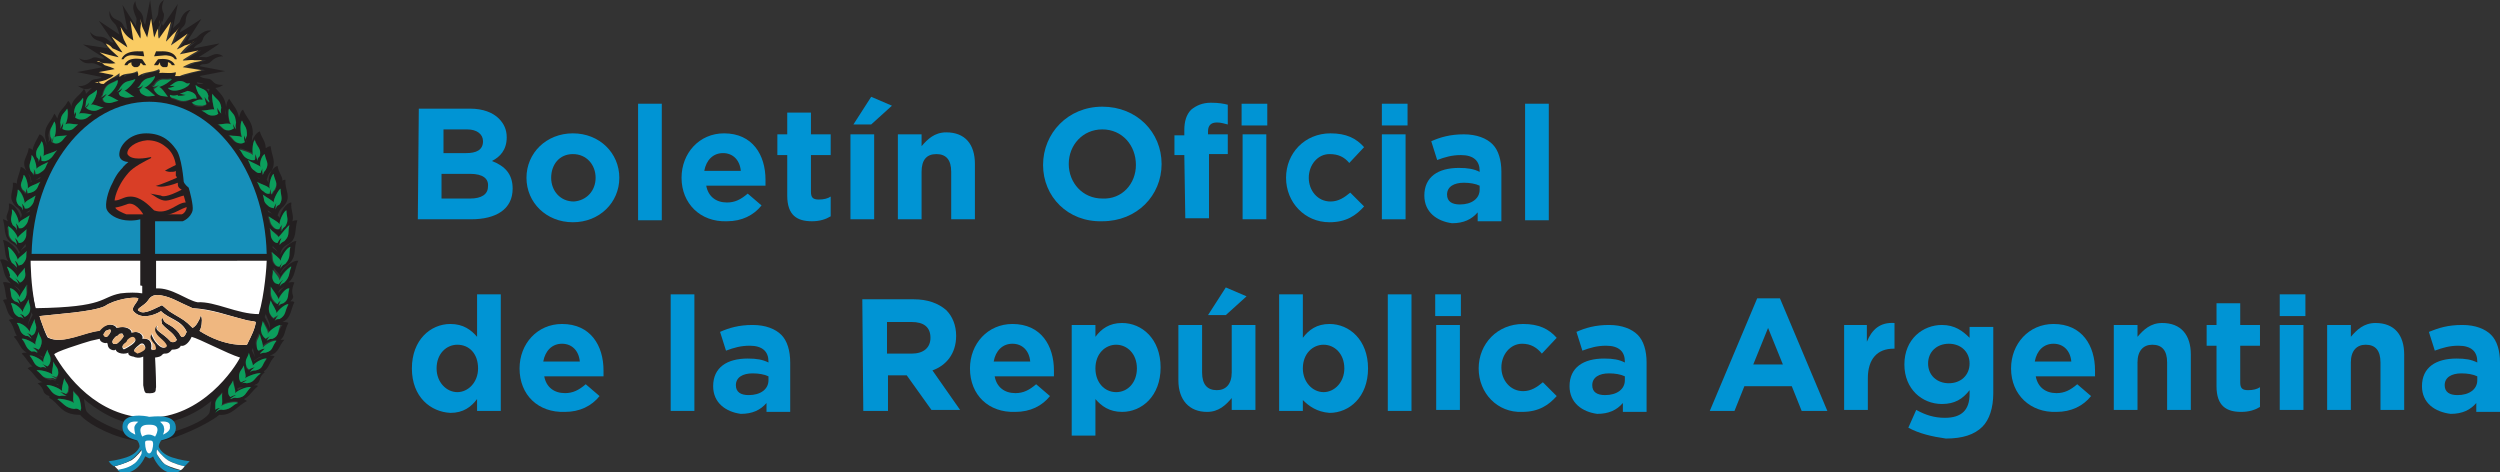 <?xml version="1.0" encoding="utf-8"?>
<!-- Generator: Adobe Illustrator 22.1.0, SVG Export Plug-In . SVG Version: 6.00 Build 0)  -->
<svg version="1.1" id="Layer_1" xmlns="http://www.w3.org/2000/svg" xmlns:xlink="http://www.w3.org/1999/xlink" x="0px" y="0px"
	 viewBox="0 0 253.1 47.8" style="enable-background:new 0 0 253.1 47.8;" xml:space="preserve">
<rect x="0" y="0" width="253.1" height="47.8" fill="#333333" stroke="none"/>
<style type="text/css">
	.st0{fill:#FFFFFF;}
	.st1{fill:#231F20;}
	.st2{fill:#FACC63;}
	.st3{fill:#0B9E5C;}
	.st4{fill:#EFB780;}
	.st5{fill:#168FBA;}
	.st6{fill:#D93E26;}
	.st7{fill:#0094D4;}
</style>
<g>
	<g>
		<path class="st0" d="M15.1,42.4C8.3,42.4,3,35,3,26.2h24.1C27.1,35,21.9,42.4,15.1,42.4"/>
		<path class="st1" d="M17.7,6l0.2,0c0,0-0.1-0.9-1.7-0.8h-0.4c0,0-0.2,0.5-0.2,0.5l1.1-0.1C16.8,5.6,17.5,5.6,17.7,6"/>
		<path class="st1" d="M16,6.6c0,0,0.2-0.3,0.2-0.3s0,0,0,0c0,0,0,0.1,0,0.1c0,0.2,0.1,0.3,0.3,0.4c0,0,0.3,0,0.3,0
			C17,6.8,17,6.6,17,6.4c0,0,0-0.1,0-0.1c0.1,0,0.3,0.1,0.4,0.3l0.3,0c0,0-0.2-0.8-1.7-0.6c0,0-0.4,0.5-0.4,0.6
			C15.7,6.6,16,6.6,16,6.6"/>
		<path class="st1" d="M12.6,6.6l0.3,0c0.1-0.2,0.2-0.2,0.4-0.3c0,0,0,0.1,0,0.1c0,0.2,0.1,0.3,0.3,0.4c0,0,0.2,0,0.3,0
			c0.2-0.1,0.3-0.2,0.3-0.4c0,0,0,0,0,0c0,0,0.1,0,0.1,0s0.2,0.2,0.2,0.2c0,0,0.4,0,0.3,0c0,0-0.4-0.6-0.4-0.6
			C12.8,5.7,12.6,6.6,12.6,6.6"/>
		<path class="st1" d="M13.5,5.6l1.1,0.1c0,0-0.1-0.5-0.1-0.5h-0.3C12.5,5.1,12.3,6,12.3,6l0.2,0C12.8,5.5,13.5,5.6,13.5,5.6"/>
		<path class="st1" d="M16.7,17.3C16.7,17.3,16.6,17.2,16.7,17.3C16.7,17.3,16.7,17.3,16.7,17.3"/>
		<path class="st1" d="M16.4,44.6c1.2-0.1,4.6-1.6,5.8-2.6c1.3,0.1,1.8-0.9,2.8-1.4c-0.1-0.1-0.2-0.1-0.3-0.2
			c0.6-0.3,0.8-0.8,1.4-1.3C26.1,39,25.9,39,25.7,39c0.9-0.3,0.3-0.7,1.1-1.3c0,0-0.1-0.1-0.1-0.1c0.6-0.4,0.5-0.9,1.1-1.5
			C27.7,36,27.5,36,27.3,36c1-0.3,0.9-1,1.5-1.6c0,0-0.2,0-0.4,0c0.5-0.4,0.4-1,0.8-1.7c-0.1-0.1-0.4-0.1-0.6-0.1
			c0.9-0.4,0.8-1.2,1.2-2c-0.1-0.1-0.2-0.1-0.4-0.1c0.7-0.7-0.2-0.4,0.4-1.9c-0.2-0.1-0.4,0-0.6,0c0.7-0.6,0.6-1.3,1-2.2
			c-0.5-0.1-1.5,0.7-1.8,1.3v-0.1c0.1-0.2,0.2-0.4,0.6-0.7c1.1-0.8,0.7-1.5,1-2.5c-0.5,0-1.4,0.8-1.6,1.4c0-0.1,0-0.1,0-0.2
			c0.1-0.3,0.2-0.6,0.8-0.9c0.9-0.5,0.6-1.4,0.9-2.4c-0.1,0-0.3,0-0.5,0.1c0.2-0.6-0.2-1.1-0.1-1.9c-0.5,0-1.1,0.9-1.2,1.6
			c0-0.1-0.1-0.2-0.2-0.3c0.1-0.2,0.1-0.5,0.6-0.9c0.9-1,0.1-1.6,0.2-2.7c-0.1,0-0.2,0-0.3,0.1c0-0.5-0.4-0.8-0.5-1.5
			c-0.5,0.1-1,1-0.9,1.7c-0.1-0.1-0.1-0.2-0.2-0.3c0.1-0.2,0.1-0.6,0.5-0.9c0.5-1,0-1.5-0.1-2.5c-0.2,0-0.3,0.1-0.5,0.2
			c0-0.7-0.4-1-0.6-1.7c-0.3,0.1-0.6,0.5-0.8,1c0-0.2,0-0.5,0.1-0.7c0-1.3-0.5-1.4-1-2.5c-0.2,0.1-0.3,0.4-0.4,0.8
			c-0.2-0.9-0.5-1.1-1-1.9c-0.3,0.3-0.4,1.1-0.3,1.7c-0.1-0.2-0.1-0.4,0-0.8c-0.1-1.1-0.6-1.4-1.1-2c0.2,0,0.5-0.1,0.8-0.3
			c0,0-0.5,0-0.7-0.1c-0.3-0.1-0.4-0.4-0.7-0.5c-0.3-0.1-0.6,0-1-0.3l2.6-0.5c0,0-2.6-0.5-2.6-0.5s0.1-0.2,0.4-0.2
			c0.2,0,0.5,0,0.8-0.3c0.1-0.1,0.5-0.5,1.2-0.5c-0.6-0.4-0.9-0.2-1.4,0c-0.4,0.2-0.5,0-1.1,0.1c0,0,2.1-1.3,2.1-1.4l-2.6,0.5
			c0.4-0.6,0.8-0.3,1-1.1c0.1-0.2,0.4-0.5,0.8-0.7c-0.5-0.1-1,0.2-1.5,0.7c-0.2,0.1-0.6,0.3-0.9,0.3c0,0,1.4-2.2,1.4-2.2
			s-1.5,1-2.2,1.4v0c0.1-0.6,0.5-0.5,0.6-1.1c0-0.2,0-0.7,0.5-1.2c-0.6,0.1-0.9,0.6-1.1,1.2c-0.1,0.2-0.5,0.4-0.7,0.7
			c0,0,0.5-2.5,0.5-2.5l-1.5,2.2c0,0-0.1-0.1-0.1-0.3c0.2-0.4,0.2-0.7,0.2-0.9c-0.2-0.3-0.3-0.8,0-1.4c-0.8,0.5-0.4,1.2-0.7,1.7
			c-0.1,0.2-0.3,0.5-0.4,0.7L15.2,0l-0.5,2.5c-0.3-0.4-0.1-0.6-0.3-1c-0.2-0.5-0.6-0.4-0.7-1.4c-0.2,0.4-0.4,0.6,0.1,1.7
			c0.1,0.1-0.1,0.6,0,0.9l-1.4-2.2l0.5,2.5c-0.3,0-0.4-0.6-0.7-0.8c-0.4-0.3-0.9-0.2-1.1-1.1c-0.1,0.6,0.1,0.9,0.6,1.4
			c0.2,0.3,0.3,0.7,0.4,1L10,2.1l1.5,2.2c-0.5,0.1-0.5-0.6-1.5-0.6c-0.6,0-1-0.6-0.9-0.5c0.3,1.1,1.1,0.8,1.4,1.2
			c0.1,0.1,0.4,0.4,0.5,0.5L8.4,4.5l2.2,1.4c-0.4,0.2-0.9-0.3-1.3,0c-0.8,0.4-1.2,0-1.3,0c0.5,0.6,0.8,0.5,1.3,0.5
			c0.4,0,0.6,0.2,1.1,0.4L7.8,7.3l2.5,0.5C10,8.1,9.5,7.9,9.2,8.2C8.4,9,7.7,8.6,7.9,8.7c0.7,0.5,1,0.3,1.4,0.2
			C9.1,9.1,8.9,9.3,8.7,9.5c0-0.2-0.1-0.4-0.2-0.5C8,9.8,7.4,9.9,7.2,10.8c0-0.2-0.1-0.4-0.3-0.6C6.5,11,6,11.1,5.8,12
			c-0.1-0.2-0.2-0.4-0.3-0.5c-0.4,1-1.1,1.2-0.9,2.5c0.1,0.3,0.1,0.6,0.1,0.7c-0.1-0.5-0.3-1-0.7-1.1c-0.3,0.6-0.6,1-0.7,1.6
			c-0.1-0.1-0.2-0.2-0.4-0.2c-0.1,1-0.9,1.3-0.1,2.5c0.4,0.4,0.3,0.7,0.4,0.9c0,0-0.1,0.1-0.1,0.1c0.1-0.6-0.5-1.5-1-1.6
			c-0.1,0.7-0.4,1.1-0.4,1.7c-0.1-0.1-0.2-0.1-0.4-0.1c0.1,1-0.6,1.4,0.3,2.4c0.5,0.3,0.5,0.6,0.6,0.8C2.2,22,2.1,22,2.1,22.1
			c-0.1-0.6-0.7-1.5-1.2-1.5c0.1,1.1-0.5,1.1-0.1,1.8c-0.2-0.1-0.4-0.2-0.5-0.2c0.3,1,0,1.8,0.9,2.4c0.6,0.3,0.6,0.7,0.8,0.9
			c0,0.1,0,0.1-0.1,0.2c-0.2-0.6-1.1-1.4-1.6-1.4c0.3,0.9,0.1,1.7,0.6,2.2c-0.3-0.2-0.6-0.3-0.9-0.2c0.5,1,0.2,1.5,1.1,2.4
			c-0.3-0.1-0.6-0.2-0.8-0.1c0.3,0.7,0.2,1.2,0.4,1.7c-0.1,0-0.3,0-0.4,0.1c0.5,0.8,0.3,1.4,1.1,1.9c-0.2,0-0.4,0-0.5,0.1
			C1.4,33,1.4,33.5,1.7,34c-0.1,0-0.2,0-0.3,0.1C2,34.7,2,35.3,2.7,35.7c-0.2,0-0.4,0-0.5,0.1c0.5,0.5,0.7,1,1.1,1.3
			c-0.2,0-0.4,0.1-0.5,0.2c0.7,0.5,0.8,1.1,1.5,1.4c-0.2,0-0.4,0.1-0.5,0.1c0.9,0.7,0.3,1,1.2,1.3C5,40.2,5,40.2,5,40.3
			c1,0.5,1.1,1.7,3.1,1.7h0c1,1.1,3.7,2.4,5.7,2.6L16.4,44.6z M29.2,29.2c-0.2,0.7,0,1.1-0.6,1.5c-0.4,0.1-0.4,0.2-0.5,0.3
			c0.1-0.2,0.2-0.5,0.3-0.6c-0.2,0.1-0.3,0.2-0.4,0.4c-0.1-0.1-0.3-0.1-0.5-0.5c-0.3-0.6-0.1-0.8-0.2-1.3c0.3,0.5,0.7,0.9,0.8,1.3
			C28.4,29.8,29,29.1,29.2,29.2 M28.2,29.5c0.1-0.2,0.3-0.3,0.6-0.5c-0.2,0.2-0.5,0.5-0.6,0.7C28.2,29.6,28.2,29.6,28.2,29.5
			 M29.5,26.9c-0.3,0.7-0.1,1-0.7,1.6c-0.4,0.2-0.4,0.3-0.5,0.4c0.1-0.2,0.2-0.5,0.4-0.7c-0.2,0.1-0.4,0.3-0.5,0.5
			c-0.1-0.1-0.3,0-0.4-0.4c-0.3-0.5,0-0.7-0.1-1.2c0.3,0.4,0.7,0.7,0.7,1C28.5,27.7,29.3,27,29.5,26.9 M28.4,26.4
			c0.1-0.5,0.7-1.4,1-1.4c-0.2,0.7,0.1,1-0.5,1.7c-0.4,0.2-0.4,0.3-0.5,0.5c0-0.3,0.1-0.5,0.2-0.7c-0.2,0.2-0.3,0.3-0.4,0.5
			c-0.1,0-0.3,0-0.5-0.3c-0.3-0.4-0.1-0.7-0.3-1.2C27.8,25.8,28.3,26.1,28.4,26.4 M27.6,24.9c0.3,0.3,0.4,0.4,0.5,0.6
			c-0.1-0.1-0.3-0.3-0.5-0.4C27.6,25,27.6,24.9,27.6,24.9 M29.3,22.8c-0.2,0.7,0.1,1-0.5,1.6c-0.4,0.2-0.4,0.3-0.5,0.4
			c0-0.3,0.1-0.5,0.2-0.7c-0.2,0.1-0.3,0.3-0.4,0.5c-0.1-0.1-0.3,0-0.5-0.3c-0.3-0.4-0.2-0.7-0.3-1.2c0.3,0.4,0.9,0.6,0.9,0.9
			C28.5,23.7,29.1,22.8,29.3,22.8 M28.3,22.7c0-0.5,0.5-1.4,0.7-1.4c-0.1,0.7,0.3,0.9-0.2,1.6c-0.4,0.3-0.3,0.4-0.4,0.5
			c0-0.2,0-0.5,0.1-0.7c-0.2,0.2-0.3,0.3-0.3,0.5c-0.1,0-0.3,0.1-0.6-0.2c-0.4-0.4-0.3-0.6-0.5-1.1C27.6,22.2,28.1,22.4,28.3,22.7
			 M26.8,32.1c0-0.1,0.1-0.2,0.1-0.4c0,0,0,0.1,0,0.1c0.3,0.8,0.5,0.9,0.4,1.5c0,0,0,0,0,0.1C27.3,32.9,27,32.5,26.8,32.1
			 M25.8,36.3c0-0.3-0.2-0.6-0.3-0.8c0-0.1,0.1-0.2,0.1-0.3C25.7,35.8,25.8,35.9,25.8,36.3 M26.6,36.1c-0.4,0.1-0.7,0.3-0.9,0.5
			c0,0,0-0.1,0-0.1C26,36.4,26.1,36.1,26.6,36.1 M25,34.9c0,0-2.1,0.3-4.8-1.4c0.2-0.3,0.3-1,0.2-1.4c-0.1-0.3-0.1,0-0.2,0.2
			c-0.3,0.6-0.4,0.7-0.7,0.9c-0.8-0.8-0.9-0.8-1.9-1.4c-0.7-0.4-0.8-0.6-1.2-0.9c-0.7,0.3-1.8,1-2.3,0.6c-0.5-0.2,0.5-0.5,0.9-1.1
			c0.3-0.5,0.7-0.6,1.3-0.5c1.1,0.2,1.6,0.6,3.2,1.3c2,0.1,3.4,0.7,5.4,1.2c0.3,0.1,0.8,0.1,1,0.2C25.8,33.3,25.5,33.9,25,34.9
			 M16.4,32.8c0.6,0.7,1.1,0.8,1.5,1.6c-0.1,0.2-0.3,0.3-0.6,0.2c-0.9-1-1.7-1.1-1.4-1.6c-0.2,0-0.3,0.2-0.3,0.4
			c0.1,0.7,0.9,1,1.2,1.6c-0.1,0.5-1,0.1-1.5-1.2l0-0.1c-0.2,0.3-0.3,0.5,0.3,1.2c0.1,0.3,0.2,0.6-0.2,0.5c0.1,0.1-0.2,0-0.1,0h0.1
			c0,0,0,0-0.1-0.1c0.2-1.2-0.9-1-0.9-1c0.2-0.4-0.5-0.9-1.1-0.6c0.1-0.3-0.6-0.8-1.5-0.5c-0.1-0.3-1-0.7-1.8,0.3
			c-1.4,0.1-3.7,1.4-5.1,0.7C4.8,34.4,4,32.1,4,32c1.6-0.2,5.3-0.4,6.6-1c1-0.7,3-1,3.4-0.8c0,0.4-0.9,1-0.4,1.4
			c0.7,0.7,1.9,0.4,2.7-0.1c0.8,0.8,2.1,0.9,2.6,2.1L18.7,34c-0.3,0.2-0.3,0.2-0.6-0.3c-0.8-1-1.5-0.8-1.6-1.5
			C16.2,32.3,16.4,32.6,16.4,32.8 M12.6,34.9c-0.3,0.1,0.1-0.2,0.2-0.2l0.1-0.2c0.3-0.2,0.6-0.5,0.8-0.1c0.1,0.3-0.8,0.8-1,0.9
			c-0.2,0.1-0.2,0.1-0.3-0.1C12.4,35.1,12.4,34.9,12.6,34.9 M11.8,34.8c-0.2,0-0.3,0.1-0.4-0.1c-0.1-0.2,0.2-0.5,0.3-0.6
			c0.1-0.1,0.2-0.1,0.2-0.1l0.2-0.2c0.4-0.1,0.3,0,0.4,0.2C12.6,34.1,11.9,34.8,11.8,34.8 M14.1,34.9c0,0,0.4-0.4,0.6,0.2
			c0.1,0.2-0.4,0.5-0.7,0.6C13.7,35.6,13.2,35.6,14.1,34.9 M10.8,34.1c-0.1,0.1-0.4-0.2-0.3-0.3l0.2-0.3c0.3-0.1,0.4-0.2,0.5-0.1
			C11.3,33.6,10.9,34.1,10.8,34.1 M4.6,35.1c-0.1,0.1-0.1,0.2-0.1,0.3c0-0.1,0.1-0.2,0.1-0.4C4.5,35.1,4.6,35.1,4.6,35.1 M4.3,36.3
			C4.2,36.1,4,36,3.8,35.9C4,36,4.1,36,4.3,36.1C4.3,36.1,4.3,36.2,4.3,36.3 M2.9,33.1C2.9,33,2.9,33,2.9,33.1
			c-0.1-0.6,0.1-0.7,0.3-1.5c0,0.1,0.1,0.2,0.1,0.3C3.1,32.3,2.8,32.7,2.9,33.1 M3,21.4c-0.1,0.1-0.3,0.1-0.4,0.2
			c0.1-0.1,0.2-0.2,0.4-0.3C3.1,21.3,3,21.4,3,21.4 M3.1,26.4h11.3v3.3c-0.5-0.1-1.4-0.1-2.2,0c-2.1,0.4-1.4,1.4-8.6,1.5
			C3.1,29,3.1,26.4,3.1,26.4 M10.1,9.9c0.1-0.1,0.2-0.1,0.3-0.6c0.3-0.9,0.8-0.8,1.4-1.2c0.2,0.3-0.5,1.3-1,1.6
			c0.3,0,0.7,0.3,1.1,0.5c-0.5,0.1-0.7,0.3-1.2,0.2c-0.4-0.1-0.3-0.3-0.4-0.4c0.2-0.1,0.3-0.3,0.4-0.5C10.6,9.6,10.4,9.8,10.1,9.9
			 M18.8,9.6c-0.2,0-0.4-0.1-0.6-0.1c0.3-0.1,0.5-0.2,0.8-0.3c0.5,0.1,0.9,0.3,0.9,0.8c-0.4-0.1-0.5,0.1-1.1,0.3
			c-0.6,0.1-0.9-0.2-1.4-0.3c-0.1-0.1-0.2-0.2-0.2-0.3c0.2,0,0.5,0,0.8,0l0,0.1C18.3,9.7,18.6,9.7,18.8,9.6 M17,8.9
			c0.3,0,0.5,0,0.7-0.2c-0.2,0-0.4,0-0.5,0c0.3-0.2,0.6-0.5,1-0.5c0.6,0,0.6,0.4,1,0.2C19.3,8.8,17.5,9.6,17,8.9 M16.1,8.8
			c0.3,0.1,0.6,0.6,0.9,1c-0.5-0.1-0.7,0-1.2-0.4c-0.3-0.3-0.3-0.4-0.3-0.5c0.2-0.1,0.3-0.2,0.5-0.4c-0.2,0.1-0.4,0.2-0.7,0.2
			c0.1-0.1,0.2,0,0.4-0.4c0.6-0.6,0.9-0.2,1.6-0.4C17.4,8.1,16.6,8.7,16.1,8.8 M14.6,8.9c0.3,0,0.7,0.5,1.1,0.7
			c-0.5,0-0.7,0.2-1.2-0.1c-0.4-0.2-0.3-0.4-0.4-0.5c0.2-0.1,0.3-0.3,0.4-0.4c-0.2,0.2-0.4,0.3-0.6,0.3c0.1-0.1,0.2-0.1,0.4-0.5
			c0.5-0.6,0.7-0.4,1.4-0.7C15.7,8,15.1,8.7,14.6,8.9 M13.6,9.8c-0.5,0-0.7,0.2-1.2,0C12,9.6,12.1,9.5,12,9.4
			c0.2-0.1,0.3-0.3,0.4-0.5c-0.2,0.2-0.4,0.3-0.6,0.4c0.1-0.1,0.2-0.1,0.4-0.5c0.5-0.7,0.8-0.5,1.5-0.8c0,0.2-0.7,1-1.1,1.2
			C12.8,9.2,13.2,9.6,13.6,9.8 M21.8,12.2c0.1,0,0.1,0,0.2,0C21.9,12.2,21.9,12.2,21.8,12.2C21.8,12.2,21.8,12.2,21.8,12.2 M26,17.9
			c0.1,0.1,0.2,0.1,0.3,0.2C26.2,18.1,26.1,18,26,17.9C26,18,26,18,26,17.9 M20,30.6c-1.1-0.2-2.6-1.5-4.2-1.4v-2.8H27
			c0,0.4-0.2,3.4-0.8,5.4C24,31.8,21.8,30.5,20,30.6 M27.1,21.3c0.2,0.1,0.3,0.2,0.5,0.4c-0.1-0.1-0.3-0.2-0.4-0.2
			C27.1,21.4,27.1,21.3,27.1,21.3 M28.4,19.1c0,0.7,0.3,1-0.1,1.6c-0.4,0.2-0.3,0.3-0.4,0.5c0-0.2,0-0.5,0.1-0.7
			c-0.1,0.2-0.2,0.3-0.3,0.5c-0.1,0-0.3,0.1-0.6-0.2c-0.4-0.4-0.3-0.6-0.5-1.1c0.4,0.3,1,0.6,1.1,0.8C27.7,20.1,28.2,19.2,28.4,19.1
			 M27.3,19.1c-0.1-0.5,0.2-1.4,0.4-1.5c0.1,0.7,0.5,0.9,0.2,1.6c-0.3,0.3-0.2,0.4-0.3,0.5c0-0.2-0.1-0.5,0-0.7
			c-0.1,0.2-0.2,0.4-0.2,0.6c-0.1,0-0.3,0.1-0.6-0.2c-0.5-0.3-0.4-0.6-0.7-1C26.5,18.7,27.1,18.8,27.3,19.1 M26.8,15.6
			c0.1,0.7,0.5,0.9,0.1,1.6c-0.3,0.3-0.2,0.4-0.3,0.5c-0.1-0.2-0.1-0.5,0-0.7c-0.1,0.2-0.2,0.3-0.2,0.5c-0.1,0-0.3,0.1-0.6-0.2
			c-0.5-0.3-0.4-0.6-0.7-1c0.5,0.3,1.1,0.5,1.3,0.7C26.2,16.6,26.5,15.7,26.8,15.6 M25.8,14.1c0.2,0.7,0.6,0.9,0.5,1.6
			c-0.3,0.3-0.2,0.4-0.2,0.5c-0.1-0.2-0.2-0.5-0.1-0.7c-0.1,0.2-0.1,0.4-0.1,0.6c-0.1,0-0.3,0.1-0.7-0.1c-0.6-0.3-0.5-0.6-0.9-1
			c0.5,0.2,1.1,0.3,1.4,0.6C25.5,15.2,25.6,14.2,25.8,14.1 M25.3,15.2C25.2,15.1,25.1,15,25,15C25.1,15,25.2,15.1,25.3,15.2
			C25.3,15.2,25.3,15.2,25.3,15.2 M24.5,12.2c0.3,0.7,0.5,0.6,0.5,1.5c-0.2,0.5-0.1,0.5,0,0.7c-0.1-0.2-0.2-0.5-0.3-0.7
			c0,0.2,0,0.5,0,0.7c-0.1,0-0.2,0.2-0.6,0.1c-0.5-0.1-0.6-0.5-1-0.8c0.5,0.1,1,0,1.3,0.2C24.3,13.4,24.3,12.4,24.5,12.2 M23.3,12.6
			c-0.2-0.4-0.3-1.4-0.2-1.6c0.4,0.6,0.6,0.5,0.7,1.3c-0.1,0.5,0,0.5,0,0.7c-0.1-0.2-0.3-0.4-0.3-0.7c0,0.2,0,0.5,0.1,0.7
			c-0.1,0-0.2,0.2-0.6,0.2c-0.5,0-0.6-0.4-1-0.6C22.5,12.6,23.1,12.4,23.3,12.6 M21.5,9.5c0.4,0.6,0.8,0.6,0.9,1.4
			c-0.1,0.4,0,0.5,0,0.6c-0.2-0.2-0.3-0.4-0.4-0.6c0,0.2,0,0.4,0.1,0.6c-0.1,0-0.2,0.2-0.6,0.2c-0.5,0-0.6-0.3-1.1-0.5
			c0.5,0,1.1-0.2,1.3-0.1C21.6,10.8,21.4,9.8,21.5,9.5 M21.2,9c0,0.1,0,0.2-0.1,0.3C21.1,9.2,21,9.1,20.9,9C21,9,21.1,9,21.2,9
			 M21.1,9.7c-0.1,0.5,0.1,0.5,0.1,0.7c-0.1,0-0.1,0-0.1,0c-0.2-0.2-0.3-0.4-0.4-0.5c0.1,0.4,0.1,0.5,0.2,0.7
			c-0.1,0.1-0.1,0.1-0.4,0.2c-0.7,0.1-0.8-0.1-1-0.2c0.4-0.2,0.6-0.4,1.1-0.3c0,0,0-0.1,0-0.1l0,0l0,0c-0.1-0.1-0.2-0.3-0.4-0.5
			c-0.2-0.3-0.3-0.7-0.3-0.9C20.4,9.1,20.9,8.9,21.1,9.7 M20.6,8.5h-0.6C20,8.4,20,8.4,19.9,8.3C20.2,8.4,20.5,8.4,20.6,8.5 M10.9,8
			c0.5-0.2,0.6-0.4,0.6-0.4L10,7.3l1.6-0.3c0,0,0-0.1-1-0.4c-0.2-0.1,0-0.2-0.8-0.4c0.3-0.1,0.2,0.1,0.7,0.2c0.4,0,0.7,0.1,1.2,0
			c0,0-1-0.7-1.6-1.1c0,0,1,0.3,1.9,0.5c0-0.1-0.7-0.6-1.1-1.1c-0.1-0.1-0.1-0.2-0.2-0.3c0.5,0.2,0.5,0.3,0.7,0.5
			c0.3,0.1,0.8,0.4,1,0.4c-0.5-0.7-1.1-1.6-1.1-1.6l1.6,1.1c-0.1-0.4-0.4-0.8-0.4-0.9C12.2,3,12.3,3,12.2,2.7c0.4,0.7,0.6,1,1.3,1.4
			l-0.3-2l1,1.8c0.1-0.3,0-0.7,0-0.9c0.1-0.9,0.1-0.4,0-1.1c0.1,0.4,0.1,0.3,0.2,0.8c0.2,0.4,0.3,0.7,0.5,1.1l0.4-1.9
			c0,0,0.3,1.9,0.3,1.9c0.2-0.4,0.2-0.6,0.4-0.9c0.3-0.5,0.4-0.9,0.4-0.9c-0.1,0.8-0.1,0.5-0.2,0.9c0,0.4,0,1,0.1,1l1.2-1.7l-0.5,2
			c0.1,0,0.6-0.7,1.1-1c0.1-0.1,0.3-0.5,0.3-0.5c-0.3,0.4-0.3,0.6-0.5,0.9c-0.2,0.5-0.1,0.3-0.4,1l1.7-1.2l-1.1,1.6
			c0,0,0.1,0,0.8-0.4c0.5-0.1,0.8-0.3,1.1-0.5c-0.6,0.5-0.8,0.5-1.5,1.4l1.9-0.4c0,0-1.6,0.9-1.6,1c0.1,0.1,0.8-0.1,1.2,0
			c0.4,0,0.4,0,0.9,0c-0.5,0.2-0.6,0.1-1.2,0.3c-0.2,0.1-0.7,0.3-0.8,0.4l1.9,0.3c0,0-1.9,0.4-2.2,0.6c-0.1,0-0.2,0-0.3,0
			c-0.1,0-0.2,0-0.2,0c0.1-0.1,0.1-0.3,0.1-0.4c-0.6,0.2-1.2,0-1.7,0.1c0.1-0.1,0.1-0.3,0-0.4c-0.8,0.4-1.4,0.2-2.1,0.7
			c0-0.2,0-0.3-0.1-0.5c-0.7,0.4-1.3,0.1-1.7,0.6c0-0.1,0-0.3,0-0.3C11.5,7.9,11,8,10.5,8.5c-0.1,0-0.3,0-0.4-0.1c0,0,0,0,0-0.1
			c0,0,0,0-0.1,0.1c-0.1,0-0.2,0-0.3,0C10.2,8.2,10.6,8.2,10.9,8 M8.7,10.3c0.2-0.8,0.6-0.7,1.1-1.1c0.1,0.2-0.3,1.1-0.6,1.4
			c0.3-0.1,0.8,0.2,1.3,0.3C10,11,9.9,11.3,9.3,11.2c-0.4,0-0.4-0.2-0.6-0.3c0.1-0.2,0.2-0.4,0.2-0.6c-0.1,0.2-0.3,0.4-0.4,0.5
			C8.6,10.7,8.7,10.7,8.7,10.3 M9.7,10.4C9.7,10.4,9.6,10.4,9.7,10.4C9.6,10.4,9.6,10.4,9.7,10.4L9.7,10.4z M7.5,11.3
			c0.1-0.8,0.5-0.8,0.9-1.4c0.1,0.2-0.1,1.2-0.4,1.6c0.3-0.1,0.8,0,1.3,0.1c-0.4,0.2-0.5,0.5-1.1,0.5c-0.4,0-0.5-0.1-0.6-0.2
			c0.1-0.2,0.1-0.4,0.1-0.6c-0.1,0.2-0.2,0.4-0.3,0.6C7.5,11.8,7.6,11.7,7.5,11.3 M7.1,12c0,0.1-0.1,0.2-0.1,0.3c0,0,0,0,0,0
			C7.1,12.2,7.1,12.1,7.1,12 M6.1,12.4c0.1-0.9,0.3-0.8,0.7-1.4c0.2,0.2,0.1,1.2-0.2,1.6c0.3-0.2,0.8,0,1.3,0
			c-0.4,0.3-0.5,0.6-1,0.6c-0.4,0-0.5-0.1-0.6-0.1c0.1-0.2,0.1-0.4,0.1-0.7c0,0.2-0.2,0.4-0.3,0.7C6.1,12.9,6.2,12.8,6.1,12.4
			 M5.5,12.3c0.2,0.2,0.2,1.2,0,1.6c0.2-0.2,0.8-0.1,1.2-0.2c-0.4,0.3-0.4,0.6-0.9,0.8c-0.4,0.1-0.5-0.1-0.6-0.1
			c0.1-0.2,0.1-0.4,0-0.7c0,0.2-0.1,0.5-0.3,0.7c0-0.2,0.1-0.2,0-0.7C5,13,5.2,13,5.5,12.3 M4.7,15.3c0.1-0.1,0.2-0.1,0.2-0.2
			C4.8,15.2,4.7,15.2,4.7,15.3C4.7,15.3,4.7,15.3,4.7,15.3 M4.2,14.3c0.2,0.1,0.3,1,0.2,1.5c0.2-0.2,0.8-0.3,1.4-0.6
			c-0.4,0.4-0.4,0.7-0.9,0.9c-0.4,0.2-0.5,0.1-0.7,0.1c0-0.2,0-0.4-0.1-0.6c0,0.2-0.1,0.5-0.2,0.7c0-0.1,0.1-0.2-0.2-0.5
			C3.5,15.1,4,14.9,4.2,14.3 M3.1,17.3c-0.3-0.7,0.1-0.9,0.1-1.6c0.2,0.1,0.5,0.9,0.4,1.4c0.2-0.2,0.8-0.4,1.2-0.7
			c-0.3,0.4-0.2,0.7-0.7,1.1c-0.4,0.3-0.5,0.1-0.6,0.2c0-0.2-0.1-0.4-0.2-0.5c0.1,0.2,0,0.5,0,0.7C3.3,17.6,3.4,17.6,3.1,17.3
			 M4.1,17.9c0,0.1,0,0.1-0.1,0.2c-0.2,0.1-0.4,0.1-0.6,0.2C3.7,18.2,3.8,18.1,4.1,17.9 M2.4,17.7c0.2,0.1,0.5,1,0.4,1.4
			c0.2-0.2,0.8-0.4,1.2-0.7c-0.3,0.4-0.2,0.7-0.7,1c-0.4,0.2-0.5,0.1-0.6,0.2c0-0.2-0.1-0.4-0.2-0.6c0.1,0.2,0,0.4,0,0.7
			c0-0.1,0-0.2-0.3-0.5C1.9,18.6,2.3,18.4,2.4,17.7 M1.9,20.8c-0.4-0.6-0.1-0.9-0.1-1.6c0.3,0,0.7,0.9,0.7,1.4
			c0.1-0.3,0.7-0.5,1.1-0.8c-0.2,0.5-0.1,0.7-0.5,1.1c-0.3,0.3-0.5,0.2-0.6,0.2c0-0.2-0.2-0.4-0.3-0.5c0.1,0.2,0.1,0.4,0.1,0.7
			C2.2,21.1,2.3,21,1.9,20.8 M1.2,21.2c0.3,0.1,0.7,0.9,0.7,1.4c0.2-0.3,0.7-0.5,1.1-0.8c-0.2,0.5-0.1,0.7-0.5,1.1
			c-0.3,0.3-0.5,0.2-0.6,0.2c0-0.2-0.2-0.4-0.3-0.5c0.1,0.2,0.1,0.5,0.1,0.7c-0.1-0.1,0-0.2-0.4-0.5C0.9,22.1,1.3,21.9,1.2,21.2
			 M1.9,24.6c-0.1-0.2-0.2-0.3-0.4-0.5c0.1,0.2,0.2,0.4,0.2,0.7c-0.1-0.1-0.1-0.2-0.5-0.4c-0.6-0.6-0.3-0.8-0.5-1.4
			c0.2,0,0.9,0.7,1,1.2c0.1-0.3,0.6-0.6,0.9-0.9c-0.1,0.5,0.1,0.7-0.3,1.2C2.2,24.6,2,24.6,1.9,24.6 M2.6,24.7V25
			c-0.2,0.1-0.4,0.3-0.5,0.4C2.2,25.2,2.3,25.1,2.6,24.7 M0.8,25c0.2,0,0.9,0.8,1,1.3c0.1-0.3,0.6-0.5,0.9-0.9
			c-0.1,0.5,0.1,0.7-0.3,1.2c-0.2,0.3-0.4,0.2-0.5,0.3c-0.1-0.2-0.2-0.4-0.4-0.5c0.1,0.2,0.2,0.4,0.2,0.7c-0.1-0.1-0.1-0.2-0.5-0.5
			C0.8,25.9,1,25.7,0.8,25 M1.8,27.5L1.8,27.5c-0.1-0.2-0.3-0.4-0.6-0.7C1.6,27.1,1.7,27.3,1.8,27.5 M0.7,27c0.2,0,0.9,0.6,1.1,1.1
			c0-0.3,0.4-0.6,0.7-1c0,0.5,0.2,0.8-0.1,1.2c-0.2,0.3-0.3,0.3-0.4,0.3c-0.1-0.2-0.3-0.3-0.5-0.5c0.2,0.2,0.3,0.4,0.4,0.7
			c-0.1-0.1-0.1-0.2-0.5-0.4C0.4,27.5,1.5,28.7,0.7,27 M2,29.4c0,0,0,0.1,0,0.2c-0.1-0.3-0.4-0.5-0.6-0.7C1.6,29,1.9,29.2,2,29.4
			 M2,30.1c0-0.3,0.5-0.8,0.8-1.3c-0.1,0.5,0.1,0.8-0.2,1.3c-0.2,0.4-0.4,0.4-0.5,0.5c-0.1-0.2-0.2-0.3-0.4-0.4
			c0.2,0.2,0.2,0.4,0.3,0.6c-0.1-0.1-0.1-0.2-0.5-0.3C0.9,30,1.2,29.8,1,29.2C1.2,29.1,1.8,29.6,2,30.1 M1.1,30.7
			c0.2-0.1,1,0.4,1.2,0.9c0-0.3,0.3-0.8,0.6-1.3c0,0.5,0.3,0.7,0,1.2C2.8,32,2.6,32,2.5,32.1c-0.1-0.2-0.3-0.3-0.5-0.3
			c0.2,0.1,0.3,0.3,0.4,0.5c-0.1-0.1-0.1-0.2-0.5-0.2C1.2,31.7,1.4,31.3,1.1,30.7 M3,33.6c0-0.3,0.3-0.8,0.5-1.3
			c0,0.5,0.3,0.7,0.1,1.2c-0.1,0.4-0.3,0.4-0.4,0.5c-0.1-0.1-0.3-0.2-0.5-0.3C2.9,33.8,3,34,3.1,34.2C3,34.2,3,34,2.6,34
			c-0.7-0.3-0.5-0.8-0.9-1.3C2,32.6,2.8,33.1,3,33.6 M2.2,34.3c0.2-0.1,1.1,0.3,1.4,0.6c-0.1-0.3,0.2-0.8,0.3-1.3
			c0.1,0.5,0.4,0.6,0.3,1.2c-0.1,0.4-0.2,0.5-0.3,0.6c-0.2-0.1-0.3-0.2-0.5-0.2c0.2,0.1,0.4,0.3,0.5,0.5c-0.1-0.1-0.2-0.2-0.6-0.1
			C2.5,35.2,2.6,34.8,2.2,34.3 M3,36c0.2-0.1,1.1,0.3,1.4,0.7c-0.1-0.3,0.2-0.8,0.4-1.3c0.1,0.5,0.4,0.6,0.3,1.2
			C5,37,4.8,37,4.8,37.1c-0.2-0.1-0.4-0.2-0.6-0.3c0.2,0.1,0.4,0.3,0.5,0.5c-0.2-0.1-0.2-0.2-0.6-0.1C3.4,37,3.5,36.6,3,36
			 M3.7,37.5c0.2-0.1,1.2,0.1,1.6,0.5c-0.1-0.3,0.1-0.8,0.1-1.3c0.2,0.5,0.5,0.6,0.5,1.1c0,0.4-0.2,0.5-0.2,0.6
			c-0.2-0.1-0.4-0.1-0.6-0.2c0.2,0.1,0.4,0.2,0.6,0.4c-0.1,0-0.2-0.2-0.6-0.1C4.2,38.3,4.3,37.9,3.7,37.5 M5.9,38.9
			c0,0.1,0,0.2,0.1,0.2c-0.2-0.2-0.5-0.3-0.8-0.4C5.5,38.8,5.7,38.9,5.9,38.9 M4.7,39c0.2-0.1,1.2,0.2,1.6,0.6
			c-0.1-0.3,0.1-0.8,0.2-1.3c0.2,0.5,0.5,0.6,0.5,1.1c0,0.4-0.2,0.4-0.2,0.5c-0.2-0.1-0.4-0.2-0.6-0.2c0.2,0.1,0.4,0.3,0.6,0.4
			C6.4,40.1,6.4,40,6,40.1C5.2,39.9,5.2,39.5,4.7,39 M8.2,41.6c-0.2-0.1-0.3-0.3-0.7-0.2c-0.9-0.1-1.1-0.6-1.7-1
			c0.2-0.1,1.3,0.1,1.7,0.3c-0.2-0.2,0-0.7-0.1-1.2c0.3,0.4,0.6,0.5,0.7,1c0.1,0.4,0.1,0.7,0.2,0.9c-0.1-0.1-0.3-0.2-0.5-0.3
			C8,41.2,8.1,41.4,8.2,41.6 M7.2,40.3L7.2,40.3L7.2,40.3L7.2,40.3z M12.8,43.8c-1.9-0.6-3.5-1.5-4-2.1c-0.2-0.3-0.2-0.8-0.3-1.3
			c0,0,0,0,0,0c1.3,1.1,2.8,2,4.4,2.4h-0.1C12.2,43.3,12.5,43.7,12.8,43.8 M15,42.3c-5.2-0.1-8.3-4.3-9.5-6.4
			c-0.2-0.2,3-1.2,3.7-1.4l0.9-0.2c0,0.4,0.7,0.5,0.7,0.4c0.2,0.1,0,0.3,0.3,0.6c0.4,0.3,0.7,0.1,0.7,0c-0.3,0.3,0.6,0.7,1.2,0.4
			c-0.1,0.3,0.4,0.4,0.5,0.4c0.2,0.1,0.6,0.2,1,0v2.9c0.1,0.5,0.1,0.7,0.3,0.8c1.2,0.1,0.9-0.3,1-0.6c0-1.2-0.1-3-0.1-3
			c0.8-0.1,0.6-0.3,0.9-0.4c0.3,0,0.5,0,0.8-0.4c0.4,0,0.8-0.1,0.9-0.4c0.3,0.1,0.8-0.2,1.1-0.9c0.8,0.2,3.6,1.7,4.9,2.1
			C23.8,37.2,20.5,42.3,15,42.3 M24.1,39.3c0.1-0.1,0.3-0.1,0.5-0.1c-0.2,0.1-0.4,0.2-0.5,0.3C24,39.4,24,39.3,24.1,39.3 M22.8,40.6
			C22.8,40.6,22.8,40.6,22.8,40.6C22.8,40.6,22.8,40.6,22.8,40.6 M21.4,40.6c-0.1,0.5-0.1,0.8-0.2,1.2c-0.5,0.9-2.9,1.7-3.9,2
			c0.3-0.3,0.5-0.8,0.1-1.1h-0.1C18.8,42.3,20.2,41.6,21.4,40.6C21.4,40.6,21.4,40.6,21.4,40.6 M22.6,41.5c-0.4-0.1-0.6,0.1-0.8,0.3
			c0.2-0.2,0.3-0.4,0.5-0.6c-0.2,0-0.4,0.1-0.5,0.2c0-0.2,0-0.4,0-0.7c0.1-0.5,0.4-0.6,0.7-1c0,0.5,0.1,1-0.1,1.3
			c0.4-0.3,1.5-0.5,1.7-0.3C23.5,41,23.5,41.4,22.6,41.5 M24,40.3c-0.5-0.1-0.5,0.1-0.7,0.1c0.2-0.2,0.4-0.3,0.6-0.4
			c-0.2,0-0.4,0.1-0.6,0.2c0-0.1-0.2-0.1-0.2-0.6c0-0.5,0.3-0.6,0.5-1.1c0.1,0.5,0.3,1,0.2,1.3c0.4-0.4,1.4-0.7,1.6-0.6
			C24.8,39.8,24.9,40.2,24,40.3 M25,38.8c-0.4-0.1-0.5,0-0.6,0.1c0.2-0.2,0.4-0.3,0.6-0.4c-0.2,0-0.4,0.1-0.6,0.2
			c0-0.1-0.2-0.2-0.2-0.6c0-0.6,0.3-0.6,0.5-1.1c0,0.5,0.3,1,0.1,1.3c0.4-0.3,1.4-0.6,1.6-0.5C25.7,38.3,25.8,38.7,25,38.8
			 M25.9,37.5c-0.4,0-0.5,0.1-0.6,0.2c0.1-0.2,0.3-0.4,0.5-0.5c-0.2,0-0.4,0.1-0.6,0.3c-0.1-0.1-0.3-0.1-0.3-0.5
			c-0.1-0.6,0.2-0.7,0.3-1.2c0.1,0.5,0.4,1,0.4,1.3c0.3-0.4,1.2-0.8,1.4-0.7C26.5,36.9,26.7,37.3,25.9,37.5 M26.9,35.7
			c-0.4,0-0.4,0.1-0.6,0.1c0.1-0.2,0.3-0.3,0.5-0.5c-0.2,0-0.4,0.1-0.6,0.2c-0.1-0.1-0.2-0.2-0.3-0.6c-0.1-0.6,0.2-0.7,0.3-1.2
			c0.1,0.5,0.4,1.1,0.3,1.4c0.3-0.4,1.2-0.8,1.4-0.6C27.5,35.1,27.6,35.5,26.9,35.7 M27.6,34.3c-0.4,0-0.4,0.1-0.5,0.2
			c0.1-0.2,0.2-0.4,0.4-0.5c-0.2,0.1-0.4,0.2-0.5,0.3c-0.1-0.1-0.3-0.1-0.4-0.5c-0.2-0.6,0.1-0.8,0.1-1.3c0.2,0.5,0.6,1,0.6,1.3
			c0.2-0.4,1-0.9,1.3-0.9C28.1,33.5,28.3,34,27.6,34.3 M27.7,32.9c0.1-0.1,0.2-0.1,0.3-0.2C27.9,32.8,27.8,32.8,27.7,32.9
			 M28.3,32.3c-0.4,0-0.4,0.1-0.5,0.2c0.1-0.2,0.2-0.4,0.4-0.5c-0.2,0.1-0.4,0.2-0.5,0.3c-0.1-0.1-0.2-0.1-0.4-0.5
			c-0.2-0.6,0-0.8,0.1-1.3c0.2,0.5,0.6,1,0.6,1.3c0.2-0.4,1-1,1.2-0.9C28.8,31.5,29,31.9,28.3,32.3"/>
		<path class="st2" d="M10.9,8c0.5-0.2,0.6-0.4,0.6-0.4L10,7.3l1.6-0.3c0,0,0-0.1-1-0.4c-0.2-0.1,0-0.2-0.8-0.4
			c0.3-0.1,0.2,0.1,0.7,0.2c0.4,0,0.7,0.1,1.2,0c0,0-1-0.7-1.6-1.1c0,0,1,0.3,1.9,0.5c0-0.1-0.7-0.6-1.1-1.1
			c-0.1-0.1-0.1-0.2-0.2-0.3c0.5,0.2,0.5,0.3,0.7,0.5c0.3,0.1,0.8,0.4,1,0.4c-0.5-0.7-1.1-1.6-1.1-1.6l1.6,1.1
			c-0.1-0.4-0.4-0.8-0.4-0.9C12.2,3,12.3,3,12.2,2.7c0.4,0.7,0.6,1,1.3,1.4l-0.3-2l1,1.8c0.1-0.2,0-0.7,0-0.9c0.1-0.9,0.1-0.4,0-1.1
			c0.1,0.4,0.1,0.3,0.2,0.8c0.2,0.4,0.3,0.7,0.5,1.1l0.4-1.9c0,0,0.3,1.9,0.3,1.9c0.2-0.4,0.2-0.6,0.4-0.9C16.2,2.4,16.2,2,16.2,2
			c-0.1,0.8-0.1,0.5-0.2,0.9c0,0.4,0,1,0.1,1l1.2-1.7l-0.5,2c0.1,0,0.6-0.7,1-1c0.1-0.1,0.4-0.5,0.4-0.5c-0.3,0.4-0.4,0.6-0.5,0.9
			c-0.2,0.5-0.1,0.3-0.4,1l1.7-1.2l-1.1,1.6c0,0,0.1,0,0.8-0.4c0.5-0.1,0.8-0.3,1-0.5c-0.6,0.5-0.8,0.5-1.5,1.4l1.9-0.4
			c0,0-1.6,0.9-1.6,1c0.1,0.1,0.8-0.1,1.2,0c0.4,0,0.4,0,0.8,0c-0.5,0.2-0.6,0.1-1.2,0.3c-0.2,0.1-0.7,0.3-0.8,0.4l1.9,0.3
			c0,0-1.9,0.4-2.2,0.6c-0.1,0-0.2,0-0.3,0c-0.1,0-0.2,0-0.2,0c0.1-0.1,0.1-0.3,0.1-0.4c-0.6,0.2-1.2,0-1.7,0.1
			c0.1-0.1,0.1-0.3,0-0.4c-0.8,0.4-1.4,0.2-2.1,0.7c0-0.2,0-0.3-0.1-0.5c-0.7,0.4-1.3,0.1-1.8,0.6c0-0.1,0-0.3,0-0.4
			C11.5,7.9,11,8,10.5,8.5c-0.1,0-0.3,0-0.4-0.1c0,0,0,0-0.1-0.1c0,0-0.1,0-0.1,0.1c-0.1,0-0.2,0-0.3,0C10.2,8.2,10.6,8.2,10.9,8"/>
		<path class="st1" d="M17.7,6l0.2,0c0,0-0.1-0.9-1.7-0.8h-0.4c0,0-0.2,0.5-0.2,0.5l1.1-0.1C16.8,5.6,17.5,5.6,17.7,6"/>
		<path class="st1" d="M16,6.6c0,0,0.2-0.3,0.2-0.3s0,0,0,0c0,0,0,0.1,0,0.1c0,0.2,0.1,0.3,0.3,0.4c0,0,0.3,0,0.3,0
			C17,6.8,17,6.6,17,6.4c0,0,0-0.1,0-0.1c0.1,0,0.3,0.1,0.4,0.3l0.3,0c0,0-0.2-0.8-1.7-0.6c0,0-0.4,0.5-0.4,0.6
			C15.7,6.6,16,6.6,16,6.6"/>
		<path class="st1" d="M12.6,6.6l0.3,0c0.1-0.2,0.2-0.2,0.4-0.3c0,0,0,0.1,0,0.1c0,0.2,0.1,0.3,0.3,0.4c0,0,0.2,0,0.3,0
			c0.2-0.1,0.3-0.2,0.3-0.4c0,0,0,0,0,0c0,0,0.1,0,0.1,0s0.2,0.2,0.2,0.2c0,0,0.4,0,0.3,0c0,0-0.4-0.6-0.4-0.6
			C12.8,5.7,12.6,6.6,12.6,6.6"/>
		<path class="st1" d="M13.5,5.6l1.1,0.1c0,0-0.1-0.5-0.1-0.5h-0.3C12.5,5.1,12.3,6,12.3,6l0.2,0C12.8,5.5,13.5,5.6,13.5,5.6"/>
		<path class="st3" d="M29.3,29.2c-0.2,0.7,0,1.1-0.6,1.5c-0.4,0.1-0.4,0.2-0.5,0.3c0.1-0.2,0.1-0.5,0.3-0.6
			c-0.2,0.1-0.3,0.2-0.4,0.4c-0.1-0.1-0.2-0.1-0.5-0.5c-0.3-0.6-0.1-0.8-0.2-1.3c0.3,0.5,0.7,0.9,0.8,1.3
			C28.4,29.8,29,29.1,29.3,29.2"/>
		<path class="st3" d="M29.5,27c-0.3,0.7-0.1,1-0.7,1.6c-0.4,0.2-0.4,0.3-0.5,0.4c0.1-0.3,0.2-0.5,0.4-0.7c-0.2,0.1-0.3,0.3-0.5,0.5
			c-0.1-0.1-0.3,0-0.5-0.3c-0.3-0.5,0-0.7-0.1-1.2c0.3,0.4,0.7,0.8,0.7,1.1C28.5,27.8,29.3,27,29.5,27"/>
		<path class="st3" d="M28.4,26.4c0.1-0.5,0.7-1.4,1-1.4c-0.2,0.7,0.1,1-0.5,1.7c-0.4,0.2-0.4,0.3-0.5,0.5c0-0.3,0.1-0.5,0.3-0.7
			c-0.2,0.2-0.3,0.3-0.4,0.5c-0.1,0-0.3,0-0.5-0.3c-0.3-0.4-0.1-0.7-0.3-1.2C27.8,25.8,28.3,26.1,28.4,26.4"/>
		<path class="st3" d="M29.3,22.8c-0.2,0.7,0.1,1-0.5,1.6c-0.4,0.2-0.4,0.3-0.5,0.4c0-0.2,0.1-0.5,0.2-0.7c-0.2,0.1-0.3,0.3-0.4,0.5
			c-0.1,0-0.3,0-0.5-0.3c-0.3-0.4-0.1-0.7-0.3-1.2c0.3,0.4,0.8,0.7,0.9,0.9C28.5,23.7,29.1,22.9,29.3,22.8"/>
		<path class="st3" d="M28.3,22.7c0-0.5,0.5-1.4,0.7-1.4c0,0.7,0.3,0.9-0.1,1.6c-0.4,0.3-0.3,0.4-0.4,0.5c0-0.2,0-0.5,0.1-0.7
			c-0.1,0.2-0.3,0.3-0.3,0.5c-0.1,0-0.3,0.1-0.6-0.2c-0.4-0.4-0.3-0.6-0.5-1.1C27.6,22.2,28.1,22.4,28.3,22.7"/>
		<path class="st3" d="M10.2,9.9c0.1-0.1,0.2-0.1,0.3-0.6c0.3-0.9,0.8-0.8,1.4-1.2c0.2,0.3-0.5,1.3-1,1.6c0.3,0,0.7,0.3,1.1,0.5
			c-0.5,0.1-0.7,0.3-1.2,0.2c-0.4-0.1-0.3-0.3-0.4-0.4c0.2-0.2,0.3-0.3,0.4-0.5C10.6,9.6,10.4,9.8,10.2,9.9"/>
		<path class="st3" d="M18.8,9.6c-0.2,0-0.4-0.1-0.6-0.1c0.3-0.1,0.5-0.2,0.8-0.3c0.5,0.1,0.9,0.3,0.9,0.8c-0.4-0.1-0.5,0.1-1.1,0.2
			c-0.6,0.1-0.9-0.2-1.4-0.3c-0.2-0.1-0.2-0.2-0.2-0.3c0.3,0.1,0.5,0.1,0.8,0l0,0.1C18.3,9.7,18.6,9.7,18.8,9.6"/>
		<path class="st3" d="M17,8.9c0.3,0,0.5-0.1,0.7-0.2c-0.2,0-0.4,0-0.5,0c0.3-0.2,0.6-0.5,1-0.5c0.6,0,0.6,0.4,1,0.2
			C19.3,8.8,17.5,9.6,17,8.9"/>
		<path class="st3" d="M16.1,8.8c0.3,0.1,0.6,0.6,0.9,1c-0.5-0.1-0.7,0-1.1-0.3c-0.3-0.3-0.3-0.4-0.3-0.5c0.2-0.1,0.3-0.2,0.5-0.4
			c-0.2,0.1-0.4,0.2-0.7,0.2c0.1-0.1,0.2,0,0.4-0.4c0.6-0.6,0.9-0.2,1.6-0.4C17.4,8.1,16.6,8.7,16.1,8.8"/>
		<path class="st3" d="M14.6,8.9c0.3,0,0.7,0.5,1.1,0.8c-0.5,0-0.7,0.2-1.2-0.1c-0.4-0.2-0.3-0.4-0.4-0.5c0.2-0.1,0.3-0.3,0.4-0.5
			c-0.2,0.2-0.4,0.3-0.6,0.3c0.1-0.1,0.2-0.1,0.4-0.5c0.5-0.6,0.7-0.4,1.4-0.7C15.7,8,15.1,8.7,14.6,8.9"/>
		<path class="st3" d="M13.6,9.8c-0.5,0-0.7,0.2-1.2,0c-0.4-0.1-0.3-0.3-0.4-0.4c0.2-0.1,0.3-0.3,0.4-0.5c-0.2,0.2-0.4,0.3-0.6,0.4
			c0.1-0.1,0.2-0.1,0.4-0.5c0.5-0.7,0.8-0.5,1.5-0.8c0,0.2-0.7,1-1.1,1.2C12.8,9.2,13.2,9.6,13.6,9.8"/>
		<path class="st3" d="M28.4,19.1c0,0.7,0.3,1-0.1,1.6c-0.4,0.2-0.3,0.3-0.4,0.5c0-0.2,0-0.5,0.1-0.7c-0.1,0.2-0.2,0.3-0.3,0.6
			c-0.1-0.1-0.3,0-0.6-0.3c-0.5-0.4-0.3-0.6-0.5-1.1c0.4,0.3,1,0.6,1.1,0.8C27.7,20.1,28.2,19.2,28.4,19.1"/>
		<path class="st3" d="M27.3,19.1c-0.1-0.5,0.2-1.4,0.4-1.5c0.1,0.7,0.5,0.9,0.1,1.6c-0.3,0.3-0.2,0.4-0.3,0.5
			c-0.1-0.2-0.1-0.5,0-0.7c-0.1,0.2-0.2,0.4-0.2,0.6c-0.1,0-0.3,0.1-0.6-0.2c-0.5-0.3-0.4-0.6-0.7-1C26.5,18.7,27.1,18.8,27.3,19.1"
			/>
		<path class="st3" d="M26.8,15.6c0.1,0.7,0.5,0.9,0.1,1.6c-0.3,0.3-0.2,0.4-0.3,0.5c0-0.2-0.1-0.5,0-0.7c-0.1,0.2-0.2,0.4-0.2,0.5
			c-0.1,0-0.3,0.1-0.6-0.2c-0.5-0.3-0.4-0.6-0.7-1.1c0.5,0.3,1.1,0.5,1.3,0.7C26.2,16.6,26.5,15.7,26.8,15.6"/>
		<path class="st3" d="M25.8,14.2c0.2,0.7,0.7,0.8,0.5,1.6c-0.3,0.3-0.2,0.4-0.2,0.5c-0.1-0.2-0.2-0.5-0.2-0.7
			c-0.1,0.2-0.1,0.4-0.1,0.6c-0.1,0-0.2,0.1-0.7-0.1c-0.6-0.3-0.5-0.6-0.9-1c0.5,0.2,1.1,0.3,1.4,0.6C25.5,15.2,25.6,14.3,25.8,14.2
			"/>
		<path class="st3" d="M24.5,12.2c0.3,0.7,0.5,0.6,0.5,1.5c-0.2,0.4-0.1,0.5,0,0.7c-0.1-0.2-0.2-0.5-0.3-0.7c0,0.2,0,0.5,0.1,0.7
			c-0.1,0-0.2,0.2-0.6,0.1c-0.5-0.1-0.6-0.5-1-0.8c0.5,0.1,1,0,1.3,0.2C24.3,13.4,24.3,12.4,24.5,12.2"/>
		<path class="st3" d="M23.4,12.6c-0.3-0.4-0.3-1.4-0.2-1.6c0.4,0.6,0.6,0.5,0.7,1.4c-0.1,0.5,0,0.5,0,0.7c-0.1-0.2-0.3-0.4-0.3-0.7
			c0,0.2,0,0.4,0.1,0.6c-0.1,0-0.2,0.2-0.6,0.2c-0.5,0-0.6-0.4-1-0.6C22.5,12.6,23.1,12.4,23.4,12.6"/>
		<path class="st3" d="M21.5,9.5c0.4,0.6,0.8,0.6,0.9,1.4c-0.1,0.4,0,0.5,0,0.6c-0.2-0.2-0.3-0.4-0.4-0.6c0,0.2,0,0.4,0.1,0.6
			c-0.1,0.1-0.2,0.2-0.6,0.2c-0.5,0-0.6-0.3-1.1-0.5c0.5,0,1.1-0.2,1.3-0.1C21.6,10.8,21.4,9.8,21.5,9.5"/>
		<path class="st3" d="M21.1,9.7c-0.1,0.5,0.1,0.4,0.1,0.6c-0.1,0-0.1,0-0.1,0c-0.2-0.2-0.3-0.4-0.4-0.5c0.1,0.4,0.1,0.5,0.2,0.7
			c0,0.1-0.1,0.1-0.4,0.2c-0.7,0-0.8-0.1-1.1-0.3c0.4-0.2,0.7-0.4,1.1-0.3c0,0,0-0.1,0-0.1h0l0,0c-0.1-0.1-0.2-0.3-0.4-0.5
			c-0.2-0.4-0.3-0.7-0.3-0.9C20.4,9.1,20.9,8.9,21.1,9.7"/>
		<path class="st3" d="M8.7,10.3c0.2-0.8,0.6-0.7,1.1-1.2c0.1,0.2-0.2,1.1-0.6,1.5c0.3-0.1,0.8,0.2,1.3,0.3C10,11,9.9,11.3,9.3,11.2
			c-0.4-0.1-0.5-0.2-0.6-0.3C8.9,10.8,9,10.6,9,10.4c-0.1,0.2-0.3,0.4-0.4,0.5C8.6,10.8,8.7,10.7,8.7,10.3"/>
		<path class="st3" d="M7.5,11.3c0.1-0.8,0.5-0.8,0.9-1.4c0.1,0.2-0.1,1.2-0.4,1.6c0.3-0.1,0.8,0,1.3,0.1c-0.4,0.2-0.5,0.5-1.1,0.5
			c-0.4,0-0.5-0.2-0.6-0.2c0.1-0.2,0.1-0.4,0.1-0.6c-0.1,0.2-0.2,0.4-0.3,0.6C7.5,11.7,7.6,11.7,7.5,11.3"/>
		<path class="st3" d="M6.1,12.4c0.1-0.9,0.3-0.8,0.7-1.4c0.1,0.2,0.1,1.2-0.2,1.6c0.3-0.2,0.8,0,1.3,0c-0.4,0.3-0.5,0.6-1,0.6
			c-0.4,0-0.5-0.1-0.6-0.2c0.1-0.2,0.1-0.4,0.1-0.7c0,0.2-0.2,0.5-0.3,0.7C6.1,12.9,6.2,12.8,6.1,12.4"/>
		<path class="st3" d="M5.5,12.3c0.2,0.2,0.2,1.2,0,1.6c0.3-0.2,0.8-0.1,1.3-0.2c-0.4,0.3-0.4,0.6-0.9,0.8c-0.4,0.1-0.5-0.1-0.6-0.1
			c0.1-0.2,0.1-0.4,0.1-0.7c0,0.2-0.1,0.5-0.2,0.7c0-0.2,0.1-0.2-0.1-0.6C5,13,5.2,13,5.5,12.3"/>
		<path class="st3" d="M4.2,14.3c0.2,0.1,0.3,1,0.2,1.5c0.2-0.2,0.9-0.3,1.4-0.6c-0.4,0.4-0.4,0.7-0.9,1c-0.4,0.2-0.5,0.1-0.7,0.1
			c0-0.2,0-0.4-0.1-0.6c0,0.2-0.1,0.5-0.2,0.7c0-0.2,0.1-0.2-0.2-0.5C3.5,15.1,4,14.9,4.2,14.3"/>
		<path class="st3" d="M3.1,17.3c-0.3-0.7,0.1-0.9,0.1-1.6c0.2,0.1,0.5,0.9,0.5,1.4c0.2-0.3,0.8-0.5,1.2-0.7c-0.3,0.4-0.2,0.7-0.7,1
			c-0.4,0.3-0.5,0.2-0.6,0.2c0-0.2-0.1-0.4-0.2-0.5c0.1,0.2,0,0.4,0,0.7C3.4,17.7,3.4,17.6,3.1,17.3"/>
		<path class="st3" d="M2.4,17.7c0.2,0.1,0.5,1,0.4,1.4c0.2-0.3,0.8-0.4,1.3-0.7c-0.3,0.4-0.2,0.7-0.7,1c-0.4,0.2-0.5,0.1-0.6,0.2
			c0-0.2-0.1-0.4-0.2-0.6c0.1,0.2,0,0.4,0,0.7c0-0.2,0-0.3-0.3-0.5C1.9,18.6,2.3,18.4,2.4,17.7"/>
		<path class="st3" d="M1.9,20.8c-0.5-0.6-0.1-0.9-0.1-1.6c0.2,0,0.7,0.9,0.7,1.4c0.1-0.3,0.7-0.5,1.1-0.8c-0.2,0.5-0.1,0.7-0.5,1.1
			c-0.3,0.3-0.5,0.2-0.6,0.2c0-0.2-0.2-0.4-0.3-0.5c0.1,0.2,0.1,0.4,0.1,0.7C2.2,21.1,2.3,21,1.9,20.8"/>
		<path class="st3" d="M1.2,21.2c0.2,0,0.7,0.9,0.7,1.4c0.1-0.3,0.7-0.5,1.1-0.8c-0.2,0.5-0.1,0.7-0.5,1.1c-0.3,0.3-0.5,0.2-0.6,0.2
			c0-0.2-0.2-0.4-0.3-0.5c0.1,0.2,0.1,0.5,0.1,0.7c-0.1-0.2,0-0.2-0.4-0.5C0.9,22.1,1.3,21.9,1.2,21.2"/>
		<path class="st3" d="M1.9,24.6c-0.1-0.2-0.2-0.4-0.4-0.5c0.1,0.2,0.2,0.4,0.2,0.7c-0.1-0.1,0-0.2-0.4-0.4
			c-0.6-0.6-0.3-0.8-0.5-1.5c0.2,0,0.9,0.7,1,1.2c0.1-0.3,0.6-0.6,0.9-0.9c-0.1,0.5,0.1,0.7-0.3,1.2C2.2,24.6,2,24.6,1.9,24.6"/>
		<path class="st3" d="M0.8,25c0.2,0,0.9,0.8,1,1.3c0.1-0.3,0.6-0.5,0.9-0.9c-0.1,0.5,0.1,0.7-0.3,1.2c-0.2,0.3-0.4,0.2-0.5,0.3
			c-0.1-0.2-0.2-0.4-0.4-0.5c0.1,0.2,0.2,0.4,0.2,0.7c-0.1-0.1-0.1-0.2-0.5-0.5C0.8,25.9,1,25.7,0.8,25"/>
		<path class="st3" d="M0.7,27c0.2,0,0.9,0.6,1.1,1.1c0-0.3,0.5-0.6,0.7-1c0,0.5,0.2,0.8-0.1,1.2c-0.2,0.3-0.4,0.3-0.4,0.3
			c-0.1-0.2-0.3-0.3-0.5-0.5c0.2,0.2,0.3,0.4,0.4,0.7c-0.1-0.1-0.1-0.2-0.5-0.4C0.4,27.5,1.5,28.7,0.7,27"/>
		<path class="st3" d="M2,30.1c0-0.3,0.5-0.8,0.7-1.3c-0.1,0.5,0.1,0.8-0.1,1.3c-0.2,0.4-0.4,0.4-0.5,0.5c-0.1-0.2-0.2-0.3-0.4-0.4
			c0.2,0.2,0.2,0.4,0.3,0.6c-0.1-0.1-0.1-0.2-0.5-0.3C1,30.1,1.2,29.8,1,29.2C1.2,29.1,1.8,29.6,2,30.1"/>
		<path class="st3" d="M1.1,30.7c0.2-0.1,1,0.4,1.2,0.9c0-0.3,0.4-0.8,0.6-1.3c0,0.5,0.3,0.7,0.1,1.3C2.8,32,2.6,32,2.5,32.1
			c-0.1-0.2-0.3-0.3-0.5-0.3c0.2,0.1,0.3,0.3,0.4,0.5c-0.1-0.1-0.1-0.2-0.5-0.2C1.2,31.7,1.4,31.3,1.1,30.7"/>
		<path class="st3" d="M3,33.6c0-0.3,0.3-0.8,0.5-1.3c0,0.5,0.3,0.7,0.1,1.2c-0.1,0.4-0.3,0.4-0.4,0.5c-0.1-0.2-0.3-0.2-0.5-0.3
			C2.9,33.8,3,34,3.2,34.3C3,34.2,3,34,2.6,34c-0.7-0.3-0.5-0.8-0.9-1.3C2,32.6,2.8,33.1,3,33.6"/>
		<path class="st3" d="M2.2,34.3c0.2-0.1,1.1,0.3,1.4,0.6c-0.1-0.3,0.2-0.8,0.3-1.3c0.1,0.5,0.4,0.6,0.3,1.2
			c-0.1,0.4-0.2,0.5-0.3,0.6c-0.2-0.1-0.3-0.2-0.6-0.2c0.2,0.1,0.4,0.3,0.5,0.5c-0.2,0-0.2-0.2-0.6-0.1C2.5,35.2,2.7,34.8,2.2,34.3"
			/>
		<path class="st3" d="M3,36c0.2-0.1,1.1,0.3,1.4,0.7c-0.1-0.3,0.2-0.8,0.4-1.3c0.1,0.5,0.4,0.6,0.3,1.2C5,37,4.9,37,4.8,37.1
			c-0.2-0.1-0.4-0.2-0.6-0.3c0.2,0.1,0.4,0.3,0.5,0.5c-0.1-0.1-0.2-0.2-0.6-0.1C3.4,37,3.5,36.6,3,36"/>
		<path class="st3" d="M3.7,37.5c0.2-0.1,1.2,0.1,1.6,0.4c-0.1-0.3,0.1-0.8,0.1-1.3c0.2,0.5,0.5,0.6,0.5,1.1c0,0.4-0.2,0.4-0.2,0.5
			c-0.2-0.1-0.4-0.1-0.6-0.2c0.2,0.1,0.4,0.2,0.6,0.4c-0.2,0-0.2-0.2-0.6-0.1C4.2,38.3,4.3,37.9,3.7,37.5"/>
		<path class="st3" d="M4.7,39c0.2-0.1,1.2,0.2,1.6,0.6c-0.1-0.3,0.1-0.8,0.2-1.3c0.2,0.5,0.5,0.6,0.4,1.1c0,0.4-0.2,0.4-0.2,0.5
			c-0.2-0.1-0.4-0.2-0.6-0.2c0.2,0.1,0.4,0.3,0.6,0.4C6.5,40.1,6.4,40,6,40.1C5.2,39.9,5.2,39.5,4.7,39"/>
		<path class="st3" d="M8.2,41.6c-0.2-0.1-0.3-0.3-0.7-0.2c-0.9-0.1-1.1-0.6-1.7-1c0.2-0.1,1.3,0.1,1.7,0.4c-0.2-0.3,0-0.8-0.1-1.2
			c0.3,0.4,0.6,0.5,0.7,1c0.1,0.4,0.1,0.7,0.1,0.9c-0.1-0.1-0.3-0.2-0.5-0.3C8,41.2,8.1,41.4,8.2,41.6"/>
		<path class="st3" d="M22.6,41.5c-0.4-0.1-0.6,0.1-0.8,0.3c0.1-0.2,0.3-0.4,0.5-0.5c-0.2,0-0.4,0.1-0.5,0.2c0-0.2,0-0.4,0-0.7
			c0.1-0.5,0.4-0.6,0.7-1c-0.1,0.5,0.1,1-0.1,1.3c0.4-0.3,1.5-0.5,1.7-0.3C23.5,41,23.5,41.4,22.6,41.5"/>
		<path class="st3" d="M24,40.3c-0.4-0.1-0.5,0.1-0.7,0.1c0.2-0.2,0.4-0.3,0.6-0.4c-0.2,0-0.4,0.1-0.6,0.2c0-0.1-0.2-0.1-0.2-0.6
			c0-0.5,0.3-0.6,0.5-1.1c0,0.5,0.3,1,0.2,1.3c0.4-0.4,1.4-0.7,1.6-0.6C24.8,39.8,24.9,40.2,24,40.3"/>
		<path class="st3" d="M25,38.8c-0.4-0.1-0.5,0-0.6,0.1c0.2-0.2,0.4-0.3,0.6-0.4c-0.2,0-0.4,0.1-0.6,0.2c-0.1-0.1-0.2-0.2-0.2-0.6
			c0-0.5,0.3-0.7,0.5-1.1c0,0.5,0.3,1.1,0.1,1.3c0.4-0.3,1.4-0.6,1.6-0.5C25.7,38.3,25.8,38.7,25,38.8"/>
		<path class="st3" d="M25.9,37.5c-0.4,0-0.5,0.1-0.6,0.2c0.1-0.2,0.3-0.4,0.5-0.5c-0.2,0-0.4,0.1-0.6,0.2c-0.1-0.1-0.2-0.1-0.3-0.5
			c-0.1-0.6,0.2-0.7,0.3-1.2c0.1,0.5,0.4,1,0.4,1.3c0.3-0.4,1.2-0.8,1.4-0.7C26.5,36.9,26.7,37.3,25.9,37.5"/>
		<path class="st3" d="M26.9,35.7c-0.4,0-0.4,0.1-0.6,0.1c0.2-0.2,0.3-0.3,0.5-0.5c-0.2,0-0.4,0.1-0.6,0.2C26.2,35.5,26,35.5,26,35
			c-0.1-0.6,0.2-0.7,0.3-1.2c0.1,0.5,0.4,1.1,0.3,1.4c0.3-0.4,1.2-0.8,1.4-0.7C27.5,35.1,27.7,35.5,26.9,35.7"/>
		<path class="st3" d="M27.6,34.3c-0.4,0-0.4,0.1-0.6,0.2c0.1-0.2,0.2-0.4,0.4-0.5c-0.2,0.1-0.4,0.2-0.5,0.3
			c-0.1-0.1-0.2-0.1-0.4-0.5c-0.2-0.6,0-0.7,0.1-1.3c0.2,0.5,0.6,1,0.5,1.3c0.2-0.4,1-0.9,1.3-0.9C28.1,33.5,28.3,34,27.6,34.3"/>
		<path class="st3" d="M28.3,32.3c-0.4,0-0.4,0.1-0.5,0.2c0.1-0.2,0.2-0.4,0.4-0.6c-0.2,0.1-0.4,0.2-0.5,0.3
			c-0.1-0.1-0.2-0.1-0.4-0.5c-0.2-0.6,0-0.8,0.1-1.3c0.2,0.5,0.6,1,0.6,1.3c0.2-0.4,1-1,1.2-0.9C28.8,31.5,29,31.9,28.3,32.3"/>
		<path class="st4" d="M25,34.9c0,0-2.2,0.3-4.8-1.4c0.2-0.3,0.3-1,0.2-1.4c-0.1-0.3-0.1,0-0.2,0.2c-0.3,0.6-0.4,0.7-0.7,0.9
			c-0.8-0.8-0.9-0.8-1.9-1.4c-0.7-0.4-0.8-0.6-1.2-0.9c-0.7,0.3-1.8,1-2.3,0.6c-0.5-0.2,0.5-0.5,0.9-1.1c0.3-0.5,0.8-0.6,1.3-0.5
			c1.1,0.2,1.6,0.6,3.2,1.3c2,0.2,3.4,0.7,5.4,1.2c0.3,0.1,0.8,0.1,1,0.2C25.8,33.3,25.5,33.9,25,34.9"/>
		<path class="st4" d="M16.4,32.8c0.6,0.7,1.1,0.8,1.5,1.6c-0.1,0.2-0.4,0.3-0.6,0.2c-0.9-1-1.7-1.1-1.3-1.6c-0.2,0-0.3,0.2-0.3,0.4
			c0.1,0.7,1,1,1.2,1.6c-0.1,0.5-1.1,0-1.5-1.2l0-0.1c-0.2,0.4-0.3,0.5,0.3,1.2c0.1,0.3,0.2,0.6-0.2,0.5c0.1,0.1-0.2,0-0.1,0h0.1
			c0,0-0.1,0-0.1-0.1c0.2-1.2-0.9-1-0.9-1c0.2-0.4-0.5-0.9-1.1-0.6c0.1-0.3-0.6-0.8-1.5-0.5c-0.1-0.3-1-0.7-1.8,0.3
			c-1.4,0.1-3.7,1.4-5.1,0.7C4.8,34.4,4,32.1,4,32c1.6-0.2,5.3-0.4,6.6-1c1-0.7,3-1,3.4-0.8c0,0.4-0.9,1-0.4,1.4
			c0.7,0.7,1.9,0.4,2.7-0.1c0.8,0.8,2.1,1,2.6,2.1L18.7,34c-0.3,0.2-0.3,0.2-0.6-0.3c-0.8-1-1.5-0.8-1.6-1.5
			C16.2,32.3,16.4,32.6,16.4,32.8"/>
		<path class="st4" d="M12.6,34.9c-0.3,0.1,0.1-0.2,0.2-0.3l0.1-0.2c0.2-0.2,0.6-0.5,0.8-0.1c0.1,0.3-0.8,0.8-1,0.9
			c-0.2,0.1-0.2,0.1-0.3-0.1C12.4,35.1,12.4,34.9,12.6,34.9"/>
		<path class="st4" d="M11.8,34.8c-0.2,0-0.3,0.1-0.4-0.1c-0.1-0.2,0.2-0.5,0.3-0.6c0.1-0.1,0.2-0.1,0.2-0.1l0.2-0.2
			c0.4,0,0.3,0,0.4,0.2C12.6,34.1,11.9,34.8,11.8,34.8"/>
		<path class="st4" d="M14.1,35c0,0,0.4-0.4,0.6,0.2c0.1,0.2-0.4,0.5-0.8,0.6C13.7,35.6,13.2,35.6,14.1,35"/>
		<path class="st4" d="M10.8,34.1c-0.2,0.1-0.4-0.2-0.3-0.3l0.2-0.3c0.3-0.1,0.4-0.2,0.5-0.1C11.3,33.6,10.9,34.1,10.8,34.1"/>
		<path class="st5" d="M15.1,10.3c-6.4,0-11.7,6.8-11.9,15.4H27C26.8,17.2,21.5,10.3,15.1,10.3"/>
		<path class="st1" d="M15.7,29.2l0-6.8c0,0,2.3,0,2.8,0c0,0,0.8-0.3,1-1.1c0.1-0.5-0.3-2-0.4-2.3c0,0-0.4-0.3-0.5-0.6
			c0,0-0.2-2.6-0.8-3.3c-0.5-0.7-1.3-1.6-3-1.6c-1.7,0-2.6,1.2-2.7,1.9c-0.2,1,0.9,1,0.9,1s-0.5,0.4-0.6,0.6c-0.2,0.2-0.6,0.6-1,1.5
			c-0.5,0.9-0.8,2.2-0.6,2.7c0.2,0.5,1,1,1.9,1.1c0.9,0.1,1.5-0.1,1.5-0.1v6.7L15.7,29.2z"/>
		<path class="st6" d="M13.2,19.9c-0.7,0-1,0.4-1.6,0.4c0,0,0.1-1.3,1.4-2.8c0.5-0.6,1.7-1.2,2.3-1.5l0-0.1c-0.5,0.1-2,0.4-2.4-0.3
			c-0.1-0.6,0.8-1.3,2-1.4c0.7,0,1.3,0.2,1.8,0.6c0.7,0.5,1,1.2,1.1,1.9c-0.8,0.4-1,0.5-1.1,0.6c0.1,0,0.3,0.1,0.5,0.1
			c0.3,0,0.5,0,0.6-0.1v0.5c0.1,0.1,0.1,0.1,0.1,0.2c-1.4,0.6-2.2,0.9-2.2,0.8c0,0,0.3,0.1,0.6,0.1c0.5,0,1.2-0.2,1.7-0.4
			c0,0.3,0,0.5,0.4,0.7l0,0l0,0c-1.5,0.8-2,0.7-2.1,0.6l-1.1-0.2c0.3,0.1,0.8,0.6,1.4,0.7c0.5,0.1,1.5-0.4,2-0.5l0.2,0.7
			c-0.9,0-1.8,1.3-3.2,0.8C15,20.7,14.2,19.9,13.2,19.9"/>
		<path class="st6" d="M14.5,21.7c-0.7,0-1.7,0-1.7,0c-0.3-0.1-1.2-0.5-1.1-0.7c0,0,0.3,0,1.1-0.3C13.6,20.3,14.4,21.5,14.5,21.7"/>
		<path class="st6" d="M18.9,21c0,0.2-0.2,0.6-0.5,0.7c-0.2,0-1,0-1.5,0c0.4,0,0.5-0.1,0.8-0.2C19.1,20.8,18.9,21,18.9,21"/>
		<path class="st0" d="M14.4,46c0.1-0.2,0-0.5,0-0.5s-0.5,0.7-1.1,1.1c-0.6,0.3-1.6,0.6-1.7,0.6c0.1,0.1,0.3,0.3,0.4,0.4
			c0.2,0,0.9-0.1,1.6-0.6C14,46.7,14.4,46,14.4,46"/>
		<path class="st5" d="M15.9,46c-0.1-0.2,0-0.5,0-0.5s0.5,0.7,1.1,1.1c0.6,0.3,1.5,0.6,1.7,0.6c0.3-0.3,0.5-0.5,0.5-0.5
			s-0.9-0.1-1.8-0.4c-0.9-0.3-1.2-0.8-1.3-1c-0.1-0.2,0.1-0.5,0.2-0.7c0.1-0.1,1.6-0.2,1.5-1.4c-0.1-1.4-2.4-1-2.7-1
			c-0.3-0.1-2.7-0.5-2.7,1c0,1.2,1.4,1.3,1.5,1.4c0.1,0.1,0.3,0.5,0.2,0.7c-0.1,0.2-0.4,0.7-1.3,1c-0.9,0.3-1.8,0.4-1.8,0.4
			s0.2,0.3,0.5,0.5c0.2,0,1.2-0.3,1.7-0.6c0.6-0.4,1.1-1.1,1.1-1.1s0.1,0.3,0,0.5c0,0-0.3,0.7-0.8,1c-0.7,0.5-1.5,0.5-1.6,0.6
			c0.2,0.2,0.5,0.3,0.7,0.3c1.5-0.1,2.1-1.7,2.1-1.7s0.2,0.1,0.4,0.2h0h0c0.2,0,0.4-0.2,0.4-0.2s0.6,1.7,2.1,1.7
			c0.2,0,0.5-0.1,0.7-0.3c-0.2,0-0.9-0.1-1.6-0.6C16.2,46.7,15.9,46,15.9,46"/>
		<path class="st0" d="M18.7,47.2c-0.2,0-1.2-0.3-1.7-0.6c-0.6-0.4-1.1-1.1-1.1-1.1s-0.1,0.3,0,0.5c0,0,0.4,0.7,0.8,1
			c0.7,0.4,1.4,0.5,1.6,0.6h0C18.5,47.5,18.6,47.3,18.7,47.2"/>
		<path class="st0" d="M14,42.7c0,0-0.4,0.3-0.4,0.6c0,0.3,0.1,0.7,0.1,0.7s-0.8-0.3-0.8-0.8C13,42.5,14,42.7,14,42.7"/>
		<path class="st0" d="M16.2,42.7c0,0,0.4,0.3,0.4,0.6c0.1,0.3-0.1,0.7-0.1,0.7s0.8-0.3,0.7-0.8C17.3,42.5,16.2,42.7,16.2,42.7"/>
		<path class="st0" d="M15.2,43H15c-1.3,0-0.6,1.2-0.6,1.2S14.7,44,15,44h0.1c0.3,0,0.6,0.2,0.6,0.2S16.5,43,15.2,43"/>
		<path class="st0" d="M15.2,44.6L15.2,44.6L15.2,44.6H15c-0.4,0-0.3,0.2-0.3,0.4c0,0.2,0.1,0.9,0.4,0.9h0h0c0.3,0,0.4-0.7,0.4-0.9
			C15.5,44.8,15.5,44.6,15.2,44.6"/>
	</g>
	<g>
		<path class="st7" d="M42.4,11h5.2c1.3,0,2.3,0.4,2.9,1c0.5,0.5,0.8,1.1,0.8,1.9v0c0,1.3-0.7,2-1.5,2.4c1.3,0.5,2.1,1.3,2.1,2.8v0
			c0,2.1-1.7,3.1-4.2,3.1h-5.4L42.4,11L42.4,11z M48.9,14.3c0-0.7-0.6-1.2-1.6-1.2h-2.4v2.4h2.3C48.2,15.5,48.9,15.2,48.9,14.3
			L48.9,14.3z M47.6,17.6h-2.9v2.5h2.9c1.1,0,1.8-0.4,1.8-1.2v0C49.5,18.1,48.9,17.6,47.6,17.6z"/>
		<path class="st7" d="M53.3,18L53.3,18c0-2.5,2-4.5,4.7-4.5c2.7,0,4.7,2,4.7,4.5v0c0,2.5-2,4.5-4.7,4.5
			C55.3,22.5,53.3,20.5,53.3,18z M60.3,18L60.3,18c0-1.3-0.9-2.4-2.3-2.4c-1.4,0-2.2,1.1-2.2,2.4v0c0,1.3,0.9,2.4,2.3,2.4
			C59.4,20.3,60.3,19.3,60.3,18z"/>
		<path class="st7" d="M64.6,10.5H67v11.8h-2.4V10.5z"/>
		<path class="st7" d="M69,18L69,18c0-2.5,1.8-4.5,4.3-4.5c2.9,0,4.2,2.2,4.2,4.7c0,0.2,0,0.4,0,0.6h-6c0.2,1.1,1,1.7,2.1,1.7
			c0.8,0,1.4-0.3,2.1-0.9l1.4,1.2c-0.8,1-2,1.6-3.5,1.6C70.9,22.5,69,20.6,69,18z M75,17.3c-0.1-1.1-0.8-1.8-1.8-1.8
			c-1,0-1.7,0.7-1.9,1.8H75z"/>
		<path class="st7" d="M79.7,19.8v-4.1h-1v-2.1h1v-2.2h2.4v2.2h2v2.1h-2v3.7c0,0.6,0.2,0.8,0.8,0.8c0.5,0,0.9-0.1,1.2-0.3v2
			c-0.5,0.3-1.1,0.5-1.9,0.5C80.7,22.4,79.7,21.8,79.7,19.8z"/>
		<path class="st7" d="M86.1,13.6h2.4v8.6h-2.4V13.6z M88.2,9.8l2.1,0.9l-2.1,1.9h-1.8L88.2,9.8z"/>
		<path class="st7" d="M90.9,13.6h2.4v1.2c0.6-0.7,1.3-1.4,2.5-1.4c1.9,0,2.9,1.2,2.9,3.2v5.6h-2.4v-4.8c0-1.2-0.5-1.8-1.5-1.8
			s-1.5,0.6-1.5,1.8v4.8h-2.4L90.9,13.6L90.9,13.6z"/>
		<path class="st7" d="M105.6,16.7L105.6,16.7c0-3.2,2.5-5.9,6-5.9c3.5,0,6,2.6,6,5.8v0c0,3.2-2.5,5.8-6,5.8
			C108.1,22.5,105.6,19.9,105.6,16.7z M115,16.7L115,16.7c0-2-1.4-3.6-3.4-3.6c-2,0-3.4,1.6-3.4,3.5v0c0,1.9,1.4,3.5,3.4,3.5
			C113.6,20.2,115,18.6,115,16.7z"/>
		<path class="st7" d="M119.9,15.7h-1v-2h1v-0.5c0-0.9,0.2-1.6,0.7-2.1c0.5-0.4,1.1-0.7,2-0.7c0.8,0,1.3,0.1,1.7,0.2v2
			c-0.4-0.1-0.7-0.2-1.1-0.2c-0.6,0-0.9,0.3-0.9,0.9v0.3h2v2h-1.9v6.5h-2.4L119.9,15.7L119.9,15.7z M125.7,10.5h2.6v2.2h-2.6V10.5z
			 M125.8,13.6h2.4v8.6h-2.4C125.8,22.3,125.8,13.6,125.8,13.6z"/>
		<path class="st7" d="M130.2,18L130.2,18c0-2.5,1.9-4.5,4.5-4.5c1.6,0,2.6,0.5,3.4,1.4l-1.5,1.6c-0.5-0.6-1.1-0.9-2-0.9
			c-1.2,0-2.1,1.1-2.1,2.4v0c0,1.3,0.9,2.4,2.2,2.4c0.8,0,1.4-0.4,2-0.9l1.4,1.4c-0.8,0.9-1.8,1.6-3.5,1.6
			C132.1,22.5,130.2,20.5,130.2,18z"/>
		<path class="st7" d="M139.9,10.5h2.6v2.2h-2.6V10.5z M139.9,13.6h2.4v8.6h-2.4V13.6z"/>
		<path class="st7" d="M144.2,19.8L144.2,19.8c0-1.9,1.4-2.8,3.5-2.8c0.9,0,1.5,0.1,2.1,0.4v-0.1c0-1-0.6-1.6-1.9-1.6
			c-0.9,0-1.6,0.2-2.4,0.5l-0.6-1.9c0.9-0.4,1.9-0.7,3.3-0.7c1.3,0,2.3,0.4,2.9,1c0.6,0.6,0.9,1.6,0.9,2.8v5h-2.4v-0.9
			c-0.6,0.7-1.4,1.1-2.6,1.1C145.5,22.4,144.2,21.5,144.2,19.8z M149.8,19.2v-0.4c-0.4-0.2-1-0.3-1.6-0.3c-1,0-1.7,0.4-1.7,1.2v0
			c0,0.7,0.5,1,1.3,1C149,20.7,149.8,20.1,149.8,19.2z"/>
		<path class="st7" d="M154.4,10.5h2.4v11.8h-2.4V10.5z"/>
		<path class="st7" d="M41.7,37.3L41.7,37.3c0-2.9,1.9-4.5,3.9-4.5c1.3,0,2.1,0.6,2.7,1.3v-4.3h2.4v11.8h-2.4v-1.2
			c-0.6,0.8-1.4,1.4-2.7,1.4C43.6,41.7,41.7,40.2,41.7,37.3z M48.4,37.3L48.4,37.3c0-1.5-0.9-2.4-2.1-2.4c-1.1,0-2.1,0.9-2.1,2.4v0
			c0,1.4,1,2.4,2.1,2.4C47.4,39.7,48.4,38.7,48.4,37.3z"/>
		<path class="st7" d="M52.6,37.3L52.6,37.3c0-2.5,1.8-4.5,4.3-4.5c2.9,0,4.2,2.2,4.2,4.7c0,0.2,0,0.4,0,0.6h-6
			c0.2,1.1,1,1.7,2.1,1.7c0.8,0,1.4-0.3,2.1-0.9l1.4,1.2c-0.8,1-2,1.6-3.5,1.6C54.5,41.8,52.6,40,52.6,37.3z M58.7,36.6
			c-0.1-1.1-0.8-1.8-1.8-1.8c-1,0-1.7,0.7-1.9,1.8H58.7z"/>
		<path class="st7" d="M67.9,29.8h2.4v11.8h-2.4V29.8z"/>
		<path class="st7" d="M72.2,39.1L72.2,39.1c0-1.9,1.4-2.8,3.5-2.8c0.9,0,1.5,0.1,2.1,0.4v-0.1c0-1-0.6-1.6-1.9-1.6
			c-0.9,0-1.6,0.2-2.4,0.5l-0.6-1.9c0.9-0.4,1.9-0.7,3.3-0.7c1.3,0,2.3,0.4,2.9,1c0.6,0.6,0.9,1.6,0.9,2.8v5h-2.4v-0.9
			c-0.6,0.7-1.4,1.1-2.6,1.1C73.5,41.7,72.2,40.8,72.2,39.1z M77.8,38.5v-0.4c-0.4-0.2-1-0.3-1.6-0.3c-1,0-1.7,0.4-1.7,1.2v0
			c0,0.7,0.5,1,1.3,1C77,40,77.8,39.4,77.8,38.5z"/>
		<path class="st7" d="M87.3,30.3h5.2c1.4,0,2.5,0.4,3.3,1.1c0.6,0.6,1,1.5,1,2.6v0c0,1.8-1,3-2.4,3.5l2.8,4h-2.9L91.8,38h-1.9v3.6
			h-2.5L87.3,30.3L87.3,30.3z M92.3,35.8c1.2,0,1.9-0.6,1.9-1.6v0c0-1.1-0.7-1.6-1.9-1.6h-2.5v3.2H92.3z"/>
		<path class="st7" d="M98.2,37.3L98.2,37.3c0-2.5,1.8-4.5,4.3-4.5c2.9,0,4.2,2.2,4.2,4.7c0,0.2,0,0.4,0,0.6h-6
			c0.2,1.1,1,1.7,2.1,1.7c0.8,0,1.4-0.3,2.1-0.9l1.4,1.2c-0.8,1-2,1.6-3.5,1.6C100.1,41.8,98.2,40,98.2,37.3z M104.3,36.6
			c-0.1-1.1-0.8-1.8-1.8-1.8c-1,0-1.7,0.7-1.9,1.8H104.3z"/>
		<path class="st7" d="M108.5,32.9h2.4v1.2c0.6-0.8,1.4-1.4,2.7-1.4c2,0,3.9,1.6,3.9,4.5v0c0,2.9-1.9,4.5-3.9,4.5
			c-1.3,0-2.1-0.6-2.7-1.3v3.7h-2.4V32.9z M115.1,37.3L115.1,37.3c0-1.5-1-2.4-2.1-2.4c-1.1,0-2.1,0.9-2.1,2.4v0
			c0,1.4,0.9,2.4,2.1,2.4C114.2,39.7,115.1,38.7,115.1,37.3z"/>
		<path class="st7" d="M119.3,38.5v-5.6h2.4v4.8c0,1.2,0.5,1.8,1.5,1.8c0.9,0,1.5-0.6,1.5-1.8v-4.8h2.4v8.6h-2.4v-1.2
			c-0.6,0.7-1.3,1.4-2.5,1.4C120.4,41.7,119.3,40.5,119.3,38.5z M124.1,29.1l2.1,0.9l-2.1,1.9h-1.8L124.1,29.1z"/>
		<path class="st7" d="M131.9,40.5v1.1h-2.4V29.8h2.4v4.4c0.6-0.8,1.4-1.4,2.7-1.4c2,0,3.9,1.6,3.9,4.5v0c0,2.9-1.9,4.5-3.9,4.5
			C133.3,41.7,132.5,41.1,131.9,40.5z M136.1,37.3L136.1,37.3c0-1.5-1-2.4-2.1-2.4c-1.1,0-2.1,0.9-2.1,2.4v0c0,1.4,1,2.4,2.1,2.4
			C135.1,39.7,136.1,38.7,136.1,37.3z"/>
		<path class="st7" d="M140.5,29.8h2.4v11.8h-2.4V29.8z"/>
		<path class="st7" d="M145.3,29.8h2.6V32h-2.6V29.8z M145.4,32.9h2.4v8.6h-2.4V32.9z"/>
		<path class="st7" d="M149.7,37.3L149.7,37.3c0-2.5,1.9-4.5,4.5-4.5c1.6,0,2.6,0.5,3.4,1.4l-1.5,1.6c-0.5-0.6-1.1-1-2-1
			c-1.2,0-2.1,1.1-2.1,2.4v0c0,1.3,0.9,2.4,2.2,2.4c0.8,0,1.4-0.4,2-0.9l1.4,1.4c-0.8,0.9-1.8,1.6-3.5,1.6
			C151.6,41.8,149.7,39.8,149.7,37.3z"/>
		<path class="st7" d="M158.9,39.1L158.9,39.1c0-1.9,1.4-2.8,3.5-2.8c0.9,0,1.5,0.1,2.1,0.4v-0.1c0-1-0.6-1.6-1.9-1.6
			c-0.9,0-1.6,0.2-2.4,0.5l-0.6-1.9c0.9-0.4,1.9-0.7,3.3-0.7c1.3,0,2.3,0.4,2.9,1c0.6,0.6,0.9,1.6,0.9,2.8v5h-2.4v-0.9
			c-0.6,0.7-1.4,1.1-2.6,1.1C160.2,41.7,158.9,40.8,158.9,39.1z M164.5,38.5v-0.4c-0.4-0.2-1-0.3-1.6-0.3c-1,0-1.7,0.4-1.7,1.2v0
			c0,0.7,0.5,1,1.3,1C163.7,40,164.5,39.4,164.5,38.5z"/>
		<path class="st7" d="M177.9,30.2h2.3l4.8,11.4h-2.6l-1-2.5h-4.8l-1,2.5h-2.5L177.9,30.2z M180.5,36.9l-1.5-3.7l-1.5,3.7H180.5z"/>
		<path class="st7" d="M186.6,32.9h2.4v1.7c0.5-1.2,1.3-2,2.8-1.9v2.6h-0.1c-1.6,0-2.6,1-2.6,3v3.2h-2.4V32.9z"/>
		<path class="st7" d="M193.2,43.3l0.8-1.8c0.9,0.5,1.8,0.8,2.9,0.8c1.7,0,2.5-0.8,2.5-2.4v-0.4c-0.7,0.9-1.5,1.4-2.8,1.4
			c-2,0-3.8-1.5-3.8-4v0c0-2.6,1.9-4,3.8-4c1.3,0,2.1,0.6,2.8,1.3v-1.1h2.4v6.7c0,1.5-0.4,2.7-1.1,3.4c-0.8,0.8-2,1.2-3.7,1.2
			C195.6,44.2,194.3,43.9,193.2,43.3z M199.4,36.8L199.4,36.8c0-1.2-0.9-2-2.1-2c-1.2,0-2.1,0.8-2.1,2v0c0,1.2,0.9,2,2.1,2
			C198.5,38.8,199.4,38,199.4,36.8z"/>
		<path class="st7" d="M203.6,37.3L203.6,37.3c0-2.5,1.8-4.5,4.3-4.5c2.9,0,4.2,2.2,4.2,4.7c0,0.2,0,0.4,0,0.6h-6
			c0.2,1.1,1,1.7,2.1,1.7c0.8,0,1.4-0.3,2.1-0.9l1.4,1.2c-0.8,1-2,1.6-3.5,1.6C205.6,41.8,203.6,40,203.6,37.3z M209.7,36.6
			c-0.1-1.1-0.8-1.8-1.8-1.8c-1,0-1.7,0.7-1.9,1.8H209.7z"/>
		<path class="st7" d="M214,32.9h2.4v1.2c0.6-0.7,1.3-1.4,2.5-1.4c1.9,0,2.9,1.2,2.9,3.2v5.6h-2.4v-4.8c0-1.2-0.5-1.8-1.5-1.8
			c-0.9,0-1.5,0.6-1.5,1.8v4.8H214L214,32.9L214,32.9z"/>
		<path class="st7" d="M224.4,39.1V35h-1v-2.1h1v-2.2h2.4v2.2h2V35h-2v3.7c0,0.6,0.2,0.8,0.8,0.8c0.5,0,0.9-0.1,1.2-0.3v2
			c-0.5,0.3-1.1,0.5-1.9,0.5C225.4,41.7,224.4,41.1,224.4,39.1z"/>
		<path class="st7" d="M230.8,29.8h2.6V32h-2.6V29.8z M230.8,32.9h2.4v8.6h-2.4V32.9z"/>
		<path class="st7" d="M235.6,32.9h2.4v1.2c0.6-0.7,1.3-1.4,2.5-1.4c1.9,0,2.9,1.2,2.9,3.2v5.6h-2.4v-4.8c0-1.2-0.5-1.8-1.5-1.8
			c-0.9,0-1.5,0.6-1.5,1.8v4.8h-2.4L235.6,32.9L235.6,32.9z"/>
		<path class="st7" d="M245.2,39.1L245.2,39.1c0-1.9,1.4-2.8,3.5-2.8c0.9,0,1.5,0.1,2.1,0.4v-0.1c0-1-0.6-1.6-1.9-1.6
			c-0.9,0-1.6,0.2-2.4,0.5l-0.6-1.9c1-0.4,1.9-0.7,3.4-0.7c1.3,0,2.3,0.4,2.9,1c0.6,0.6,0.9,1.6,0.9,2.8v5h-2.4v-0.9
			c-0.6,0.7-1.4,1.1-2.6,1.1C246.5,41.7,245.2,40.8,245.2,39.1z M250.8,38.5v-0.4c-0.4-0.2-1-0.3-1.6-0.3c-1,0-1.7,0.4-1.7,1.2v0
			c0,0.7,0.5,1,1.3,1C250,40,250.8,39.4,250.8,38.5z"/>
	</g>
</g>
</svg>

